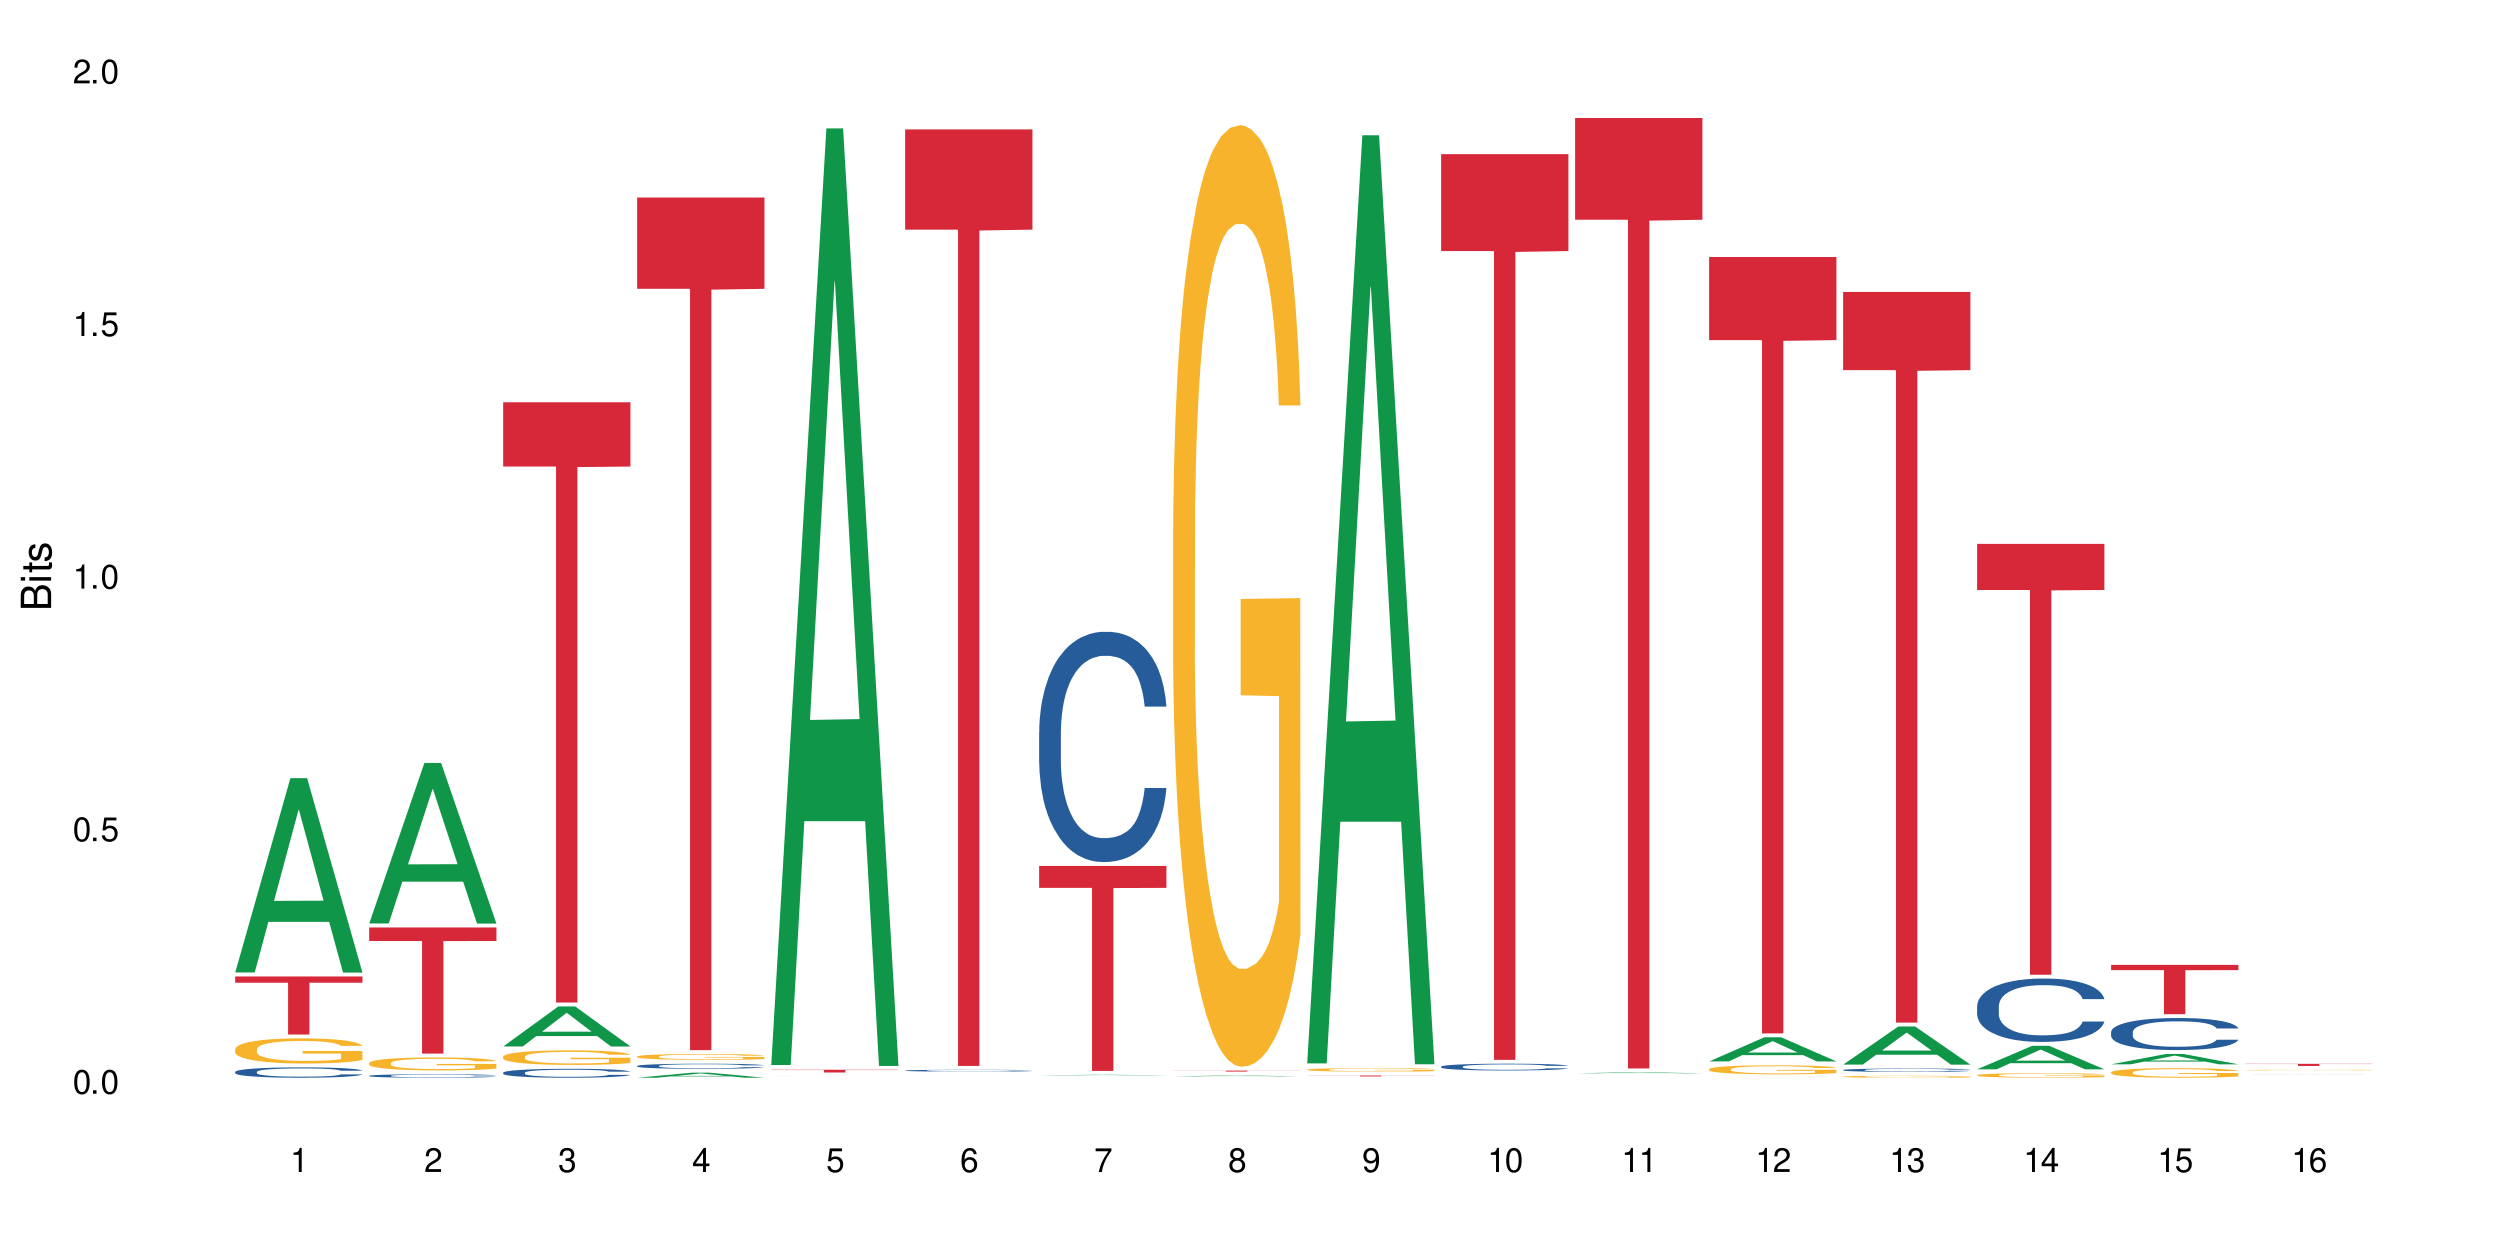 <?xml version="1.0" encoding="UTF-8"?>
<svg xmlns="http://www.w3.org/2000/svg" xmlns:xlink="http://www.w3.org/1999/xlink" width="720" height="360" viewBox="0 0 720 360">
<defs>
<g>
<g id="glyph-0-0">
</g>
<g id="glyph-0-1">
<path d="M 2.641 -6.938 C 2 -6.938 1.422 -6.656 1.078 -6.172 C 0.641 -5.562 0.406 -4.641 0.406 -3.359 C 0.406 -1.016 1.188 0.219 2.641 0.219 C 4.078 0.219 4.859 -1.016 4.859 -3.297 C 4.859 -4.641 4.656 -5.547 4.203 -6.172 C 3.844 -6.656 3.281 -6.938 2.641 -6.938 Z M 2.641 -6.188 C 3.547 -6.188 4 -5.25 4 -3.375 C 4 -1.406 3.562 -0.484 2.625 -0.484 C 1.734 -0.484 1.281 -1.438 1.281 -3.344 C 1.281 -5.25 1.734 -6.188 2.641 -6.188 Z M 2.641 -6.188 "/>
</g>
<g id="glyph-0-2">
<path d="M 1.828 -1 L 0.828 -1 L 0.828 0 L 1.828 0 Z M 1.828 -1 "/>
</g>
<g id="glyph-0-3">
<path d="M 4.562 -6.797 L 1.062 -6.797 L 0.547 -3.094 L 1.328 -3.094 C 1.719 -3.562 2.047 -3.734 2.578 -3.734 C 3.484 -3.734 4.062 -3.109 4.062 -2.094 C 4.062 -1.125 3.484 -0.531 2.578 -0.531 C 1.828 -0.531 1.375 -0.906 1.188 -1.672 L 0.328 -1.672 C 0.453 -1.109 0.547 -0.844 0.75 -0.594 C 1.125 -0.078 1.828 0.219 2.594 0.219 C 3.969 0.219 4.922 -0.781 4.922 -2.219 C 4.922 -3.562 4.031 -4.484 2.719 -4.484 C 2.25 -4.484 1.859 -4.359 1.469 -4.062 L 1.734 -5.969 L 4.562 -5.969 Z M 4.562 -6.797 "/>
</g>
<g id="glyph-0-4">
<path d="M 2.484 -4.938 L 2.484 0 L 3.328 0 L 3.328 -6.938 L 2.766 -6.938 C 2.469 -5.875 2.281 -5.734 0.984 -5.562 L 0.984 -4.938 Z M 2.484 -4.938 "/>
</g>
<g id="glyph-0-5">
<path d="M 4.859 -0.828 L 1.281 -0.828 C 1.359 -1.406 1.672 -1.781 2.5 -2.281 L 3.469 -2.828 C 4.406 -3.344 4.906 -4.062 4.906 -4.906 C 4.906 -5.484 4.672 -6.031 4.266 -6.406 C 3.859 -6.766 3.375 -6.938 2.719 -6.938 C 1.859 -6.938 1.219 -6.625 0.844 -6.031 C 0.609 -5.672 0.5 -5.234 0.484 -4.531 L 1.328 -4.531 C 1.359 -5.016 1.406 -5.281 1.531 -5.516 C 1.75 -5.938 2.188 -6.203 2.703 -6.203 C 3.469 -6.203 4.031 -5.641 4.031 -4.891 C 4.031 -4.344 3.719 -3.859 3.125 -3.516 L 2.234 -3 C 0.812 -2.172 0.406 -1.531 0.328 -0.016 L 4.859 -0.016 Z M 4.859 -0.828 "/>
</g>
<g id="glyph-0-6">
<path d="M 2.125 -3.188 L 2.578 -3.188 C 3.5 -3.188 3.984 -2.766 3.984 -1.922 C 3.984 -1.062 3.469 -0.531 2.594 -0.531 C 1.656 -0.531 1.203 -1 1.156 -2.016 L 0.312 -2.016 C 0.344 -1.453 0.438 -1.094 0.609 -0.781 C 0.953 -0.109 1.625 0.219 2.547 0.219 C 3.953 0.219 4.859 -0.625 4.859 -1.938 C 4.859 -2.828 4.516 -3.297 3.703 -3.594 C 4.344 -3.844 4.656 -4.328 4.656 -5.031 C 4.656 -6.219 3.875 -6.938 2.578 -6.938 C 1.203 -6.938 0.484 -6.172 0.453 -4.703 L 1.297 -4.703 C 1.312 -5.125 1.344 -5.359 1.453 -5.578 C 1.641 -5.969 2.062 -6.203 2.594 -6.203 C 3.344 -6.203 3.797 -5.75 3.797 -5 C 3.797 -4.516 3.609 -4.219 3.25 -4.047 C 3.016 -3.953 2.703 -3.922 2.125 -3.906 Z M 2.125 -3.188 "/>
</g>
<g id="glyph-0-7">
<path d="M 3.141 -1.672 L 3.141 0 L 3.984 0 L 3.984 -1.672 L 4.984 -1.672 L 4.984 -2.438 L 3.984 -2.438 L 3.984 -6.938 L 3.359 -6.938 L 0.266 -2.578 L 0.266 -1.672 Z M 3.141 -2.438 L 1 -2.438 L 3.141 -5.5 Z M 3.141 -2.438 "/>
</g>
<g id="glyph-0-8">
<path d="M 4.781 -5.125 C 4.609 -6.266 3.891 -6.938 2.844 -6.938 C 2.094 -6.938 1.422 -6.578 1.031 -5.953 C 0.594 -5.266 0.406 -4.422 0.406 -3.172 C 0.406 -2 0.578 -1.25 0.984 -0.641 C 1.359 -0.078 1.953 0.219 2.703 0.219 C 3.984 0.219 4.922 -0.75 4.922 -2.094 C 4.922 -3.375 4.062 -4.281 2.844 -4.281 C 2.172 -4.281 1.641 -4.031 1.281 -3.516 C 1.281 -5.234 1.828 -6.188 2.797 -6.188 C 3.391 -6.188 3.797 -5.797 3.938 -5.125 Z M 2.734 -3.531 C 3.547 -3.531 4.062 -2.953 4.062 -2.031 C 4.062 -1.156 3.484 -0.531 2.703 -0.531 C 1.922 -0.531 1.328 -1.188 1.328 -2.078 C 1.328 -2.938 1.906 -3.531 2.734 -3.531 Z M 2.734 -3.531 "/>
</g>
<g id="glyph-0-9">
<path d="M 4.984 -6.797 L 0.438 -6.797 L 0.438 -5.969 L 4.109 -5.969 C 2.5 -3.656 1.828 -2.234 1.328 0 L 2.219 0 C 2.594 -2.172 3.453 -4.047 4.984 -6.094 Z M 4.984 -6.797 "/>
</g>
<g id="glyph-0-10">
<path d="M 3.75 -3.656 C 4.469 -4.094 4.688 -4.438 4.688 -5.078 C 4.688 -6.172 3.844 -6.938 2.641 -6.938 C 1.438 -6.938 0.594 -6.172 0.594 -5.094 C 0.594 -4.438 0.812 -4.094 1.516 -3.656 C 0.734 -3.266 0.359 -2.703 0.359 -1.922 C 0.359 -0.656 1.281 0.219 2.641 0.219 C 3.984 0.219 4.922 -0.656 4.922 -1.922 C 4.922 -2.703 4.531 -3.266 3.75 -3.656 Z M 2.641 -6.188 C 3.359 -6.188 3.812 -5.75 3.812 -5.062 C 3.812 -4.406 3.344 -3.984 2.641 -3.984 C 1.922 -3.984 1.453 -4.406 1.453 -5.078 C 1.453 -5.75 1.922 -6.188 2.641 -6.188 Z M 2.641 -3.266 C 3.484 -3.266 4.062 -2.719 4.062 -1.906 C 4.062 -1.078 3.484 -0.531 2.625 -0.531 C 1.797 -0.531 1.219 -1.094 1.219 -1.906 C 1.219 -2.719 1.781 -3.266 2.641 -3.266 Z M 2.641 -3.266 "/>
</g>
<g id="glyph-0-11">
<path d="M 0.516 -1.578 C 0.672 -0.453 1.406 0.219 2.438 0.219 C 3.188 0.219 3.859 -0.141 4.266 -0.766 C 4.688 -1.453 4.891 -2.297 4.891 -3.547 C 4.891 -4.719 4.703 -5.453 4.312 -6.078 C 3.938 -6.641 3.344 -6.938 2.594 -6.938 C 1.297 -6.938 0.359 -5.969 0.359 -4.625 C 0.359 -3.344 1.234 -2.453 2.453 -2.453 C 3.094 -2.453 3.578 -2.672 4.016 -3.203 C 4 -1.484 3.469 -0.531 2.5 -0.531 C 1.906 -0.531 1.484 -0.906 1.359 -1.578 Z M 2.578 -6.203 C 3.375 -6.203 3.969 -5.531 3.969 -4.641 C 3.969 -3.797 3.391 -3.188 2.547 -3.188 C 1.734 -3.188 1.234 -3.766 1.234 -4.688 C 1.234 -5.562 1.797 -6.203 2.578 -6.203 Z M 2.578 -6.203 "/>
</g>
<g id="glyph-1-0">
</g>
<g id="glyph-1-1">
<path d="M 0 -0.953 L 0 -4.891 C 0 -5.719 -0.234 -6.344 -0.734 -6.797 C -1.188 -7.234 -1.812 -7.469 -2.5 -7.469 C -3.547 -7.469 -4.188 -7 -4.625 -5.875 C -4.984 -6.688 -5.625 -7.094 -6.531 -7.094 C -7.172 -7.094 -7.734 -6.859 -8.141 -6.391 C -8.562 -5.922 -8.75 -5.344 -8.75 -4.5 L -8.75 -0.953 Z M -4.984 -2.062 L -7.766 -2.062 L -7.766 -4.219 C -7.766 -4.844 -7.688 -5.203 -7.453 -5.5 C -7.219 -5.812 -6.859 -5.969 -6.375 -5.969 C -5.891 -5.969 -5.531 -5.812 -5.297 -5.5 C -5.062 -5.203 -4.984 -4.844 -4.984 -4.219 Z M -0.984 -2.062 L -4 -2.062 L -4 -4.781 C -4 -5.766 -3.438 -6.359 -2.484 -6.359 C -1.547 -6.359 -0.984 -5.766 -0.984 -4.781 Z M -0.984 -2.062 "/>
</g>
<g id="glyph-1-2">
<path d="M -6.281 -1.797 L -6.281 -0.797 L 0 -0.797 L 0 -1.797 Z M -8.75 -1.797 L -8.75 -0.797 L -7.484 -0.797 L -7.484 -1.797 Z M -8.75 -1.797 "/>
</g>
<g id="glyph-1-3">
<path d="M -6.281 -3.047 L -6.281 -2.016 L -8.016 -2.016 L -8.016 -1.016 L -6.281 -1.016 L -6.281 -0.172 L -5.469 -0.172 L -5.469 -1.016 L -0.719 -1.016 C -0.078 -1.016 0.281 -1.453 0.281 -2.234 C 0.281 -2.5 0.25 -2.719 0.188 -3.047 L -0.641 -3.047 C -0.609 -2.906 -0.594 -2.766 -0.594 -2.562 C -0.594 -2.141 -0.719 -2.016 -1.156 -2.016 L -5.469 -2.016 L -5.469 -3.047 Z M -6.281 -3.047 "/>
</g>
<g id="glyph-1-4">
<path d="M -4.531 -5.25 C -5.766 -5.25 -6.469 -4.422 -6.469 -2.969 C -6.469 -1.516 -5.719 -0.562 -4.547 -0.562 C -3.562 -0.562 -3.094 -1.062 -2.734 -2.562 L -2.516 -3.484 C -2.344 -4.188 -2.094 -4.469 -1.641 -4.469 C -1.047 -4.469 -0.641 -3.875 -0.641 -3 C -0.641 -2.453 -0.797 -2 -1.062 -1.75 C -1.25 -1.594 -1.422 -1.531 -1.875 -1.469 L -1.875 -0.406 C -0.422 -0.453 0.281 -1.266 0.281 -2.922 C 0.281 -4.5 -0.5 -5.516 -1.719 -5.516 C -2.656 -5.516 -3.172 -4.984 -3.469 -3.734 L -3.703 -2.766 C -3.891 -1.953 -4.156 -1.609 -4.594 -1.609 C -5.188 -1.609 -5.547 -2.125 -5.547 -2.938 C -5.547 -3.75 -5.203 -4.172 -4.531 -4.203 Z M -4.531 -5.25 "/>
</g>
</g>
</defs>
<rect x="-72" y="-36" width="864" height="432" fill="rgb(100%, 100%, 100%)" fill-opacity="1"/>
<path fill-rule="nonzero" fill="rgb(6.275%, 58.824%, 28.235%)" fill-opacity="1" d="M 67.73 280.066 L 67.77 280.016 L 83.633 224.105 L 88.449 224.105 L 104.391 280.117 L 98.789 280.117 L 94.797 265.496 L 77.289 265.496 L 73.371 280.066 L 67.73 280.066 L 78.973 259.449 L 93.191 259.398 L 86.102 233.258 L 86.023 233.207 L 85.945 233.363 L 78.934 259.398 L 78.973 259.449 Z M 67.73 280.066 "/>
<path fill-rule="nonzero" fill="rgb(14.51%, 36.078%, 60%)" fill-opacity="1" d="M 67.73 308.699 L 67.777 308.699 L 67.777 308.633 L 67.91 308.527 L 68.223 308.398 L 68.535 308.309 L 69.34 308.148 L 70.457 307.992 L 71.621 307.871 L 72.469 307.801 L 73.23 307.746 L 74.973 307.645 L 76.09 307.594 L 77.297 307.547 L 78.773 307.5 L 79.848 307.473 L 82.262 307.43 L 84.051 307.41 L 85.434 307.402 L 88.43 307.402 L 90.219 307.414 L 91.516 307.426 L 92.945 307.449 L 94.152 307.473 L 96.254 307.531 L 98.133 307.609 L 98.98 307.652 L 100.324 307.738 L 101.352 307.82 L 102.066 307.891 L 102.871 307.992 L 103.586 308.113 L 104.125 308.254 L 104.391 308.371 L 98.133 308.371 L 97.82 308.262 L 97.461 308.176 L 96.793 308.066 L 96.121 307.984 L 95.184 307.906 L 94.332 307.855 L 93.172 307.805 L 92.141 307.77 L 91.07 307.746 L 90.039 307.73 L 88.074 307.711 L 85.793 307.711 L 84.945 307.719 L 83.199 307.738 L 82.262 307.758 L 80.918 307.797 L 79.98 307.832 L 78.863 307.887 L 78.102 307.934 L 77.164 308.004 L 76.492 308.066 L 75.734 308.156 L 75.285 308.227 L 74.883 308.301 L 74.527 308.391 L 74.258 308.488 L 74.078 308.59 L 73.988 308.688 L 73.988 309.109 L 74.078 309.207 L 74.305 309.324 L 74.883 309.488 L 75.734 309.633 L 76.719 309.746 L 77.656 309.828 L 78.191 309.867 L 78.906 309.91 L 80.027 309.965 L 81.637 310.02 L 82.574 310.043 L 84.004 310.062 L 85.48 310.074 L 87.449 310.074 L 89.191 310.062 L 90.352 310.051 L 91.559 310.027 L 93.215 309.984 L 94.242 309.938 L 95.137 309.887 L 95.809 309.836 L 96.254 309.793 L 96.926 309.707 L 97.461 309.613 L 97.863 309.52 L 98.133 309.426 L 104.391 309.426 L 104.125 309.535 L 103.723 309.641 L 103.32 309.719 L 102.691 309.816 L 101.977 309.902 L 100.949 309.996 L 100.102 310.059 L 98.98 310.129 L 97.953 310.18 L 96.836 310.227 L 95.184 310.281 L 94.109 310.309 L 92.945 310.332 L 91.559 310.355 L 89.816 310.371 L 87.938 310.383 L 86.195 310.387 L 84.316 310.379 L 82.934 310.371 L 81.098 310.344 L 78.82 310.297 L 77.164 310.246 L 75.867 310.191 L 74.75 310.137 L 73.5 310.062 L 71.891 309.945 L 70.906 309.852 L 70.234 309.773 L 69.473 309.668 L 68.938 309.574 L 68.312 309.422 L 67.863 309.227 L 67.73 309.078 Z M 67.73 308.699 "/>
<path fill-rule="nonzero" fill="rgb(96.863%, 70.196%, 16.863%)" fill-opacity="1" d="M 67.73 302.152 L 67.777 302.145 L 67.777 302.016 L 67.953 301.715 L 68.402 301.309 L 68.984 300.969 L 69.609 300.707 L 70.012 300.566 L 70.684 300.367 L 71.262 300.223 L 72.738 299.926 L 74.617 299.648 L 75.645 299.527 L 76.809 299.414 L 78.461 299.289 L 79.223 299.242 L 81.547 299.137 L 84.184 299.07 L 87.09 299.051 L 88.43 299.059 L 90.266 299.086 L 92.77 299.156 L 94.199 299.223 L 95.316 299.289 L 96.477 299.375 L 97.91 299.508 L 99.25 299.668 L 100.324 299.824 L 101.395 300.023 L 102.289 300.234 L 103.051 300.469 L 103.723 300.746 L 104.125 300.977 L 104.391 301.207 L 98.176 301.207 L 97.82 300.977 L 97.418 300.797 L 96.746 300.578 L 96.074 300.422 L 95.406 300.297 L 94.152 300.125 L 93.082 300.016 L 91.738 299.926 L 90.441 299.867 L 88.969 299.824 L 88.074 299.812 L 85.703 299.812 L 83.559 299.859 L 82.305 299.91 L 81.41 299.965 L 80.16 300.062 L 79.398 300.145 L 78.953 300.195 L 77.613 300.402 L 76.719 300.586 L 76.227 300.711 L 75.602 300.91 L 75.152 301.09 L 74.66 301.352 L 74.391 301.551 L 74.035 302 L 73.988 303.191 L 74.125 303.441 L 74.391 303.715 L 74.75 303.953 L 75.285 304.203 L 75.824 304.395 L 76.762 304.652 L 77.566 304.824 L 78.191 304.938 L 79.398 305.113 L 79.891 305.176 L 81.055 305.293 L 82.262 305.387 L 83.738 305.465 L 84.855 305.504 L 86.641 305.539 L 88.922 305.539 L 91.605 305.5 L 93.305 305.445 L 94.465 305.395 L 95.227 305.348 L 96.164 305.273 L 96.836 305.207 L 97.461 305.137 L 98.223 305.023 L 98.223 303.441 L 87.18 303.438 L 87.18 302.695 L 104.348 302.688 L 104.391 305.273 L 103.453 305.453 L 102.289 305.625 L 101.172 305.758 L 100.012 305.867 L 98.355 305.996 L 97.016 306.074 L 94.957 306.168 L 93.082 306.227 L 91.113 306.266 L 89.371 306.285 L 87.312 306.293 L 85.48 306.277 L 83.512 306.238 L 81.949 306.188 L 80.516 306.121 L 79.086 306.035 L 77.297 305.895 L 76.137 305.781 L 74.93 305.645 L 73.723 305.48 L 72.648 305.301 L 71.934 305.16 L 71.219 305.004 L 70.457 304.805 L 69.742 304.578 L 69.207 304.375 L 68.715 304.145 L 68.355 303.926 L 68 303.629 L 67.82 303.391 L 67.73 303.184 Z M 67.73 302.152 "/>
<path fill-rule="nonzero" fill="rgb(83.922%, 15.686%, 22.353%)" fill-opacity="1" d="M 67.73 281.23 L 104.391 281.23 L 104.391 283.02 L 89.113 283.035 L 89.113 297.941 L 82.965 297.941 L 82.965 283.051 L 82.875 283.02 L 67.73 283.02 Z M 67.73 281.23 "/>
<path fill-rule="nonzero" fill="rgb(6.275%, 58.824%, 28.235%)" fill-opacity="1" d="M 106.32 265.957 L 106.359 265.914 L 122.223 219.734 L 127.039 219.734 L 142.98 266 L 137.383 266 L 133.387 253.926 L 115.879 253.926 L 111.961 265.957 L 106.32 265.957 L 117.562 248.93 L 131.781 248.883 L 124.691 227.293 L 124.613 227.25 L 124.535 227.379 L 117.523 248.883 L 117.562 248.93 Z M 106.32 265.957 "/>
<path fill-rule="nonzero" fill="rgb(14.51%, 36.078%, 60%)" fill-opacity="1" d="M 106.32 309.824 L 106.367 309.82 L 106.367 309.801 L 106.5 309.766 L 106.812 309.723 L 107.125 309.691 L 107.93 309.637 L 109.047 309.586 L 110.211 309.547 L 111.059 309.523 L 111.82 309.504 L 113.562 309.469 L 114.684 309.453 L 115.891 309.438 L 117.363 309.422 L 118.438 309.414 L 120.852 309.398 L 122.641 309.391 L 128.809 309.391 L 130.105 309.398 L 131.535 309.402 L 132.742 309.414 L 134.844 309.434 L 136.723 309.457 L 137.574 309.473 L 138.914 309.5 L 139.941 309.527 L 140.656 309.551 L 141.461 309.586 L 142.176 309.625 L 142.715 309.672 L 142.98 309.711 L 136.723 309.711 L 136.41 309.676 L 136.051 309.648 L 135.383 309.609 L 134.711 309.582 L 133.773 309.559 L 132.922 309.539 L 131.762 309.523 L 130.73 309.512 L 129.66 309.504 L 128.629 309.5 L 126.664 309.492 L 124.383 309.492 L 123.535 309.496 L 121.789 309.5 L 120.852 309.508 L 119.512 309.52 L 118.57 309.531 L 117.453 309.551 L 116.695 309.566 L 115.754 309.59 L 115.086 309.609 L 114.324 309.641 L 113.879 309.664 L 113.473 309.691 L 113.117 309.719 L 112.848 309.75 L 112.668 309.785 L 112.582 309.816 L 112.582 309.961 L 112.668 309.992 L 112.895 310.031 L 113.473 310.086 L 114.324 310.133 L 115.309 310.172 L 116.246 310.199 L 116.781 310.215 L 117.5 310.227 L 118.617 310.246 L 120.227 310.266 L 121.164 310.27 L 122.594 310.277 L 124.07 310.281 L 126.039 310.281 L 127.781 310.277 L 128.945 310.273 L 130.152 310.266 L 131.805 310.25 L 132.832 310.238 L 133.727 310.219 L 134.398 310.203 L 134.844 310.188 L 135.516 310.16 L 136.051 310.129 L 136.453 310.098 L 136.723 310.066 L 142.98 310.066 L 142.715 310.102 L 142.312 310.137 L 141.91 310.164 L 141.281 310.195 L 140.566 310.223 L 139.539 310.258 L 138.691 310.277 L 137.574 310.301 L 136.543 310.316 L 135.426 310.332 L 133.773 310.352 L 132.699 310.359 L 131.535 310.367 L 130.152 310.375 L 128.406 310.383 L 126.531 310.387 L 124.785 310.387 L 122.906 310.383 L 121.523 310.379 L 119.688 310.371 L 117.41 310.355 L 115.754 310.34 L 114.457 310.32 L 113.34 310.305 L 112.09 310.277 L 110.48 310.238 L 109.496 310.207 L 108.824 310.184 L 108.066 310.145 L 107.527 310.113 L 106.902 310.062 L 106.457 310 L 106.32 309.949 Z M 106.32 309.824 "/>
<path fill-rule="nonzero" fill="rgb(96.863%, 70.196%, 16.863%)" fill-opacity="1" d="M 106.32 306.141 L 106.367 306.141 L 106.367 306.07 L 106.543 305.918 L 106.992 305.707 L 107.574 305.531 L 108.199 305.395 L 108.602 305.324 L 109.273 305.219 L 109.852 305.145 L 111.328 304.992 L 113.207 304.848 L 114.234 304.789 L 115.398 304.73 L 117.051 304.664 L 117.812 304.641 L 120.137 304.586 L 122.773 304.551 L 125.68 304.543 L 127.02 304.543 L 128.855 304.559 L 131.359 304.598 L 132.789 304.629 L 133.906 304.664 L 135.07 304.707 L 136.5 304.777 L 137.84 304.859 L 138.914 304.941 L 139.988 305.043 L 140.879 305.152 L 141.641 305.273 L 142.312 305.414 L 142.715 305.535 L 142.98 305.652 L 136.77 305.652 L 136.41 305.535 L 136.008 305.441 L 135.336 305.328 L 134.668 305.246 L 133.996 305.184 L 132.742 305.094 L 131.672 305.039 L 130.328 304.992 L 129.031 304.961 L 127.559 304.941 L 126.664 304.934 L 124.293 304.934 L 122.148 304.957 L 120.895 304.984 L 120.004 305.012 L 118.75 305.062 L 117.988 305.105 L 117.543 305.133 L 116.203 305.238 L 115.309 305.332 L 114.816 305.398 L 114.191 305.5 L 113.742 305.594 L 113.25 305.73 L 112.984 305.832 L 112.625 306.062 L 112.582 306.68 L 112.715 306.809 L 112.984 306.949 L 113.34 307.07 L 113.879 307.199 L 114.414 307.301 L 115.352 307.434 L 116.156 307.52 L 116.781 307.578 L 117.988 307.672 L 118.48 307.703 L 119.645 307.762 L 120.852 307.812 L 122.328 307.852 L 123.445 307.871 L 125.234 307.891 L 127.512 307.891 L 130.195 307.871 L 131.895 307.844 L 133.059 307.816 L 133.816 307.789 L 134.754 307.754 L 135.426 307.719 L 136.051 307.68 L 136.812 307.625 L 136.812 306.809 L 125.77 306.805 L 125.77 306.422 L 142.938 306.418 L 142.98 307.754 L 142.043 307.844 L 140.879 307.934 L 139.762 308.004 L 138.602 308.059 L 136.945 308.125 L 135.605 308.168 L 133.547 308.215 L 131.672 308.246 L 129.703 308.266 L 127.961 308.273 L 125.902 308.277 L 124.07 308.273 L 122.102 308.25 L 120.539 308.223 L 119.109 308.191 L 117.676 308.145 L 115.891 308.074 L 114.727 308.016 L 113.52 307.945 L 112.312 307.859 L 111.238 307.766 L 110.523 307.695 L 109.809 307.613 L 109.047 307.512 L 108.332 307.395 L 107.797 307.289 L 107.305 307.168 L 106.945 307.059 L 106.59 306.902 L 106.41 306.781 L 106.32 306.676 Z M 106.32 306.141 "/>
<path fill-rule="nonzero" fill="rgb(83.922%, 15.686%, 22.353%)" fill-opacity="1" d="M 106.32 267.113 L 142.98 267.113 L 142.98 271 L 127.703 271.035 L 127.703 303.43 L 121.555 303.43 L 121.555 271.066 L 121.465 271 L 106.32 271 Z M 106.32 267.113 "/>
<path fill-rule="nonzero" fill="rgb(6.275%, 58.824%, 28.235%)" fill-opacity="1" d="M 144.91 301.391 L 144.949 301.379 L 160.812 289.84 L 165.633 289.84 L 181.574 301.398 L 175.973 301.398 L 171.977 298.383 L 154.469 298.383 L 150.551 301.391 L 144.91 301.391 L 156.152 297.133 L 170.371 297.121 L 163.281 291.727 L 163.203 291.715 L 163.125 291.75 L 156.113 297.121 L 156.152 297.133 Z M 144.91 301.391 "/>
<path fill-rule="nonzero" fill="rgb(14.51%, 36.078%, 60%)" fill-opacity="1" d="M 144.91 308.934 L 144.957 308.93 L 144.957 308.875 L 145.09 308.785 L 145.402 308.672 L 145.715 308.594 L 146.52 308.453 L 147.641 308.32 L 148.801 308.215 L 149.652 308.156 L 150.41 308.109 L 152.156 308.02 L 153.273 307.977 L 154.48 307.938 L 155.953 307.898 L 157.027 307.871 L 159.441 307.836 L 161.23 307.82 L 162.617 307.812 L 165.613 307.812 L 167.398 307.82 L 168.695 307.832 L 170.129 307.852 L 171.336 307.871 L 173.434 307.926 L 175.312 307.992 L 176.164 308.027 L 177.504 308.102 L 178.531 308.172 L 179.246 308.234 L 180.051 308.32 L 180.77 308.426 L 181.305 308.547 L 181.574 308.648 L 175.312 308.648 L 175 308.555 L 174.645 308.48 L 173.973 308.383 L 173.301 308.316 L 172.363 308.246 L 171.512 308.203 L 170.352 308.156 L 169.324 308.129 L 168.25 308.109 L 167.223 308.094 L 165.254 308.082 L 162.973 308.082 L 162.125 308.086 L 160.379 308.105 L 159.441 308.121 L 158.102 308.152 L 157.16 308.184 L 156.043 308.23 L 155.285 308.27 L 154.344 308.332 L 153.676 308.387 L 152.914 308.465 L 152.469 308.523 L 152.066 308.59 L 151.707 308.668 L 151.438 308.75 L 151.262 308.836 L 151.172 308.922 L 151.172 309.285 L 151.262 309.371 L 151.484 309.469 L 152.066 309.613 L 152.914 309.738 L 153.898 309.836 L 154.836 309.906 L 155.375 309.938 L 156.09 309.977 L 157.207 310.023 L 158.816 310.07 L 159.754 310.09 L 161.184 310.109 L 162.66 310.117 L 164.629 310.117 L 166.371 310.109 L 167.535 310.098 L 168.742 310.078 L 170.395 310.039 L 171.422 310 L 172.316 309.957 L 172.988 309.91 L 173.434 309.875 L 174.105 309.801 L 174.645 309.719 L 175.047 309.637 L 175.312 309.559 L 181.574 309.559 L 181.305 309.652 L 180.902 309.742 L 180.5 309.812 L 179.875 309.895 L 179.156 309.969 L 178.129 310.051 L 177.281 310.105 L 176.164 310.164 L 175.133 310.207 L 174.016 310.246 L 172.363 310.293 L 171.289 310.316 L 170.129 310.34 L 168.742 310.359 L 166.996 310.375 L 165.121 310.383 L 163.375 310.387 L 161.5 310.383 L 160.113 310.371 L 158.281 310.352 L 156 310.309 L 154.344 310.266 L 153.047 310.219 L 151.93 310.172 L 150.68 310.109 L 149.07 310.004 L 148.086 309.926 L 147.414 309.859 L 146.656 309.766 L 146.117 309.684 L 145.492 309.555 L 145.047 309.387 L 144.91 309.258 Z M 144.91 308.934 "/>
<path fill-rule="nonzero" fill="rgb(96.863%, 70.196%, 16.863%)" fill-opacity="1" d="M 144.91 304.305 L 144.957 304.301 L 144.957 304.227 L 145.137 304.051 L 145.582 303.816 L 146.164 303.621 L 146.789 303.469 L 147.191 303.387 L 147.863 303.273 L 148.445 303.188 L 149.918 303.016 L 151.797 302.855 L 152.824 302.785 L 153.988 302.719 L 155.641 302.648 L 156.402 302.621 L 158.727 302.559 L 161.363 302.52 L 164.27 302.508 L 165.613 302.512 L 167.445 302.527 L 169.949 302.57 L 171.379 302.609 L 172.496 302.648 L 173.66 302.699 L 175.09 302.773 L 176.43 302.867 L 177.504 302.957 L 178.578 303.074 L 179.473 303.195 L 180.23 303.328 L 180.902 303.488 L 181.305 303.625 L 181.574 303.758 L 175.359 303.758 L 175 303.625 L 174.598 303.52 L 173.926 303.395 L 173.258 303.301 L 172.586 303.23 L 171.336 303.129 L 170.262 303.07 L 168.922 303.016 L 167.625 302.98 L 166.148 302.957 L 165.254 302.949 L 162.883 302.949 L 160.738 302.977 L 159.488 303.008 L 158.594 303.039 L 157.34 303.094 L 156.582 303.141 L 156.133 303.172 L 154.793 303.289 L 153.898 303.398 L 153.406 303.469 L 152.781 303.586 L 152.332 303.688 L 151.84 303.844 L 151.574 303.957 L 151.215 304.219 L 151.172 304.906 L 151.305 305.051 L 151.574 305.207 L 151.93 305.348 L 152.469 305.492 L 153.004 305.602 L 153.941 305.754 L 154.746 305.852 L 155.375 305.918 L 156.582 306.02 L 157.07 306.055 L 158.234 306.125 L 159.441 306.176 L 160.918 306.223 L 162.035 306.246 L 163.824 306.266 L 166.102 306.266 L 168.785 306.242 L 170.484 306.211 L 171.648 306.18 L 172.406 306.156 L 173.348 306.113 L 174.016 306.074 L 174.645 306.031 L 175.402 305.965 L 175.402 305.051 L 164.359 305.047 L 164.359 304.621 L 181.527 304.617 L 181.574 306.113 L 180.633 306.215 L 179.473 306.316 L 178.352 306.391 L 177.191 306.457 L 175.535 306.531 L 174.195 306.574 L 172.141 306.629 L 170.262 306.664 L 168.293 306.688 L 166.551 306.699 L 164.492 306.703 L 162.66 306.695 L 160.695 306.672 L 159.129 306.641 L 157.699 306.602 L 156.266 306.551 L 154.48 306.473 L 153.316 306.406 L 152.109 306.328 L 150.902 306.23 L 149.828 306.129 L 149.113 306.047 L 148.398 305.957 L 147.641 305.84 L 146.922 305.711 L 146.387 305.59 L 145.895 305.457 L 145.539 305.332 L 145.18 305.16 L 145 305.02 L 144.91 304.902 Z M 144.91 304.305 "/>
<path fill-rule="nonzero" fill="rgb(83.922%, 15.686%, 22.353%)" fill-opacity="1" d="M 144.91 115.859 L 181.574 115.859 L 181.574 134.363 L 166.293 134.523 L 166.293 288.73 L 160.145 288.73 L 160.145 134.688 L 160.059 134.363 L 144.91 134.363 Z M 144.91 115.859 "/>
<path fill-rule="nonzero" fill="rgb(6.275%, 58.824%, 28.235%)" fill-opacity="1" d="M 183.5 310.387 L 183.543 310.383 L 199.402 308.922 L 204.223 308.922 L 220.164 310.387 L 214.562 310.387 L 210.566 310.004 L 193.059 310.004 L 189.141 310.387 L 183.5 310.387 L 194.742 309.848 L 208.961 309.844 L 201.871 309.164 L 201.793 309.16 L 201.715 309.164 L 194.703 309.844 L 194.742 309.848 Z M 183.5 310.387 "/>
<path fill-rule="nonzero" fill="rgb(14.51%, 36.078%, 60%)" fill-opacity="1" d="M 183.5 306.988 L 183.547 306.984 L 183.547 306.953 L 183.68 306.902 L 183.992 306.84 L 184.309 306.793 L 185.113 306.715 L 186.23 306.641 L 187.391 306.582 L 188.242 306.547 L 189 306.52 L 190.746 306.469 L 191.863 306.445 L 193.07 306.422 L 194.543 306.398 L 195.617 306.387 L 198.031 306.363 L 199.82 306.355 L 201.207 306.352 L 204.203 306.352 L 205.988 306.355 L 207.285 306.363 L 208.719 306.375 L 209.926 306.387 L 212.027 306.414 L 213.902 306.453 L 214.754 306.473 L 216.094 306.516 L 217.121 306.555 L 217.84 306.59 L 218.645 306.641 L 219.359 306.699 L 219.895 306.77 L 220.164 306.824 L 213.902 306.824 L 213.59 306.773 L 213.234 306.73 L 212.562 306.676 L 211.891 306.637 L 210.953 306.598 L 210.102 306.574 L 208.941 306.547 L 207.914 306.531 L 206.84 306.52 L 205.812 306.512 L 203.844 306.504 L 200.715 306.504 L 198.973 306.516 L 198.031 306.527 L 196.691 306.543 L 195.754 306.562 L 194.633 306.59 L 193.875 306.613 L 192.934 306.645 L 192.266 306.676 L 191.504 306.723 L 191.059 306.754 L 190.656 306.793 L 190.297 306.836 L 190.031 306.883 L 189.852 306.934 L 189.762 306.98 L 189.762 307.188 L 189.852 307.234 L 190.074 307.293 L 190.656 307.375 L 191.504 307.445 L 192.488 307.5 L 193.426 307.539 L 193.965 307.559 L 194.68 307.582 L 195.797 307.609 L 197.406 307.633 L 198.344 307.645 L 199.777 307.656 L 201.25 307.66 L 203.219 307.66 L 204.961 307.656 L 206.125 307.648 L 207.332 307.637 L 208.984 307.617 L 210.016 307.594 L 210.906 307.57 L 211.578 307.543 L 212.027 307.523 L 212.695 307.48 L 213.234 307.434 L 213.637 307.387 L 213.902 307.344 L 220.164 307.344 L 219.895 307.395 L 219.492 307.449 L 219.09 307.488 L 218.465 307.535 L 217.75 307.574 L 216.719 307.621 L 215.871 307.652 L 214.754 307.688 L 213.727 307.711 L 212.605 307.734 L 210.953 307.762 L 209.879 307.773 L 208.719 307.785 L 207.332 307.797 L 205.586 307.809 L 203.711 307.812 L 200.09 307.812 L 198.703 307.805 L 196.871 307.793 L 194.59 307.77 L 192.934 307.742 L 191.641 307.719 L 190.52 307.691 L 189.27 307.656 L 187.66 307.598 L 186.676 307.551 L 186.004 307.516 L 185.246 307.461 L 184.711 307.414 L 184.082 307.34 L 183.637 307.246 L 183.5 307.172 Z M 183.5 306.988 "/>
<path fill-rule="nonzero" fill="rgb(96.863%, 70.196%, 16.863%)" fill-opacity="1" d="M 183.5 304.27 L 183.547 304.27 L 183.547 304.238 L 183.727 304.168 L 184.172 304.07 L 184.754 303.992 L 185.379 303.93 L 185.781 303.898 L 186.453 303.852 L 187.035 303.816 L 188.508 303.75 L 190.387 303.684 L 191.414 303.656 L 192.578 303.629 L 194.23 303.602 L 194.992 303.59 L 197.316 303.562 L 199.953 303.547 L 202.859 303.543 L 204.203 303.547 L 206.035 303.551 L 208.539 303.57 L 209.969 303.586 L 211.086 303.602 L 212.25 303.621 L 213.68 303.652 L 215.02 303.688 L 216.094 303.727 L 217.168 303.773 L 218.062 303.82 L 218.82 303.875 L 219.492 303.941 L 219.895 303.996 L 220.164 304.051 L 213.949 304.051 L 213.59 303.996 L 213.188 303.953 L 212.52 303.902 L 211.848 303.863 L 211.176 303.836 L 209.926 303.793 L 208.852 303.77 L 207.512 303.75 L 206.215 303.734 L 204.738 303.727 L 203.844 303.723 L 201.477 303.723 L 199.328 303.734 L 198.078 303.746 L 197.184 303.758 L 195.93 303.781 L 195.172 303.801 L 194.723 303.812 L 193.383 303.859 L 192.488 303.902 L 191.996 303.934 L 191.371 303.98 L 190.922 304.02 L 190.434 304.082 L 190.164 304.129 L 189.805 304.234 L 189.762 304.516 L 189.895 304.574 L 190.164 304.637 L 190.52 304.691 L 191.059 304.75 L 191.594 304.797 L 192.531 304.855 L 193.336 304.898 L 193.965 304.922 L 195.172 304.965 L 195.664 304.98 L 196.824 305.008 L 198.031 305.027 L 199.508 305.047 L 200.625 305.055 L 202.414 305.062 L 204.695 305.062 L 207.375 305.055 L 209.074 305.043 L 210.238 305.031 L 210.996 305.02 L 211.938 305 L 212.605 304.988 L 213.234 304.969 L 213.992 304.941 L 213.992 304.574 L 202.949 304.57 L 202.949 304.398 L 220.117 304.395 L 220.164 305 L 219.223 305.043 L 218.062 305.086 L 216.945 305.113 L 215.781 305.141 L 214.129 305.172 L 212.785 305.188 L 210.73 305.211 L 208.852 305.227 L 206.883 305.234 L 205.141 305.238 L 203.086 305.242 L 201.25 305.238 L 199.285 305.227 L 197.719 305.215 L 196.289 305.199 L 194.859 305.18 L 193.07 305.148 L 191.906 305.121 L 190.699 305.09 L 189.492 305.051 L 188.418 305.008 L 187.703 304.977 L 186.988 304.938 L 186.23 304.891 L 185.516 304.84 L 184.977 304.793 L 184.484 304.738 L 184.129 304.688 L 183.77 304.617 L 183.59 304.559 L 183.5 304.512 Z M 183.5 304.27 "/>
<path fill-rule="nonzero" fill="rgb(83.922%, 15.686%, 22.353%)" fill-opacity="1" d="M 183.5 56.898 L 220.164 56.898 L 220.164 83.184 L 204.883 83.414 L 204.883 302.434 L 198.738 302.434 L 198.738 83.645 L 198.648 83.184 L 183.5 83.184 Z M 183.5 56.898 "/>
<path fill-rule="nonzero" fill="rgb(6.275%, 58.824%, 28.235%)" fill-opacity="1" d="M 222.094 306.727 L 222.133 306.473 L 237.996 36.98 L 242.812 36.98 L 258.754 306.98 L 253.152 306.98 L 249.156 236.504 L 231.648 236.504 L 227.73 306.727 L 222.094 306.727 L 233.332 207.348 L 247.551 207.094 L 240.461 81.094 L 240.383 80.84 L 240.305 81.598 L 233.293 207.094 L 233.332 207.348 Z M 222.094 306.727 "/>
<path fill-rule="nonzero" fill="rgb(96.863%, 70.196%, 16.863%)" fill-opacity="1" d="M 222.094 309.992 L 222.762 309.992 L 223.344 309.988 L 225.625 309.988 L 227.098 309.984 L 254.684 309.984 L 255.758 309.988 L 258.484 309.988 L 258.754 309.992 L 252.539 309.992 L 252.18 309.988 L 247.441 309.988 L 246.102 309.984 L 235.773 309.984 L 234.52 309.988 L 229.516 309.988 L 229.023 309.992 L 228.395 309.992 L 228.352 309.996 L 228.484 310 L 230.184 310 L 231.125 310.004 L 252.582 310.004 L 252.582 310 L 241.539 310 L 241.539 309.996 L 258.707 309.996 L 258.754 310.004 L 256.652 310.004 L 255.535 310.008 L 230.496 310.008 L 229.289 310.004 L 224.105 310.004 L 223.566 310 L 222.359 310 L 222.184 309.996 L 222.094 309.996 Z M 222.094 309.992 "/>
<path fill-rule="nonzero" fill="rgb(83.922%, 15.686%, 22.353%)" fill-opacity="1" d="M 222.094 308.09 L 258.754 308.09 L 258.754 308.176 L 243.473 308.176 L 243.473 308.875 L 237.328 308.875 L 237.328 308.176 L 222.094 308.176 Z M 222.094 308.09 "/>
<path fill-rule="nonzero" fill="rgb(14.51%, 36.078%, 60%)" fill-opacity="1" d="M 260.684 308.324 L 260.727 308.324 L 260.727 308.312 L 260.863 308.293 L 261.176 308.27 L 261.488 308.254 L 262.293 308.227 L 263.41 308.199 L 264.57 308.18 L 265.422 308.164 L 266.184 308.156 L 267.926 308.137 L 269.043 308.129 L 270.25 308.121 L 271.727 308.113 L 272.797 308.109 L 275.211 308.102 L 277 308.098 L 278.387 308.094 L 281.383 308.094 L 283.172 308.098 L 284.469 308.098 L 285.898 308.102 L 287.105 308.109 L 289.207 308.117 L 291.086 308.133 L 291.934 308.141 L 293.273 308.156 L 294.305 308.168 L 295.02 308.18 L 295.824 308.199 L 296.539 308.223 L 297.074 308.246 L 297.344 308.266 L 291.086 308.266 L 290.77 308.246 L 290.414 308.23 L 289.742 308.211 L 289.074 308.199 L 288.133 308.184 L 287.285 308.176 L 286.121 308.168 L 285.094 308.16 L 284.02 308.156 L 282.992 308.152 L 281.023 308.148 L 278.746 308.148 L 277.895 308.152 L 276.152 308.156 L 275.211 308.16 L 273.871 308.164 L 272.934 308.172 L 271.816 308.18 L 271.055 308.188 L 270.117 308.203 L 269.445 308.211 L 268.684 308.23 L 268.238 308.242 L 267.836 308.254 L 267.477 308.27 L 267.211 308.289 L 267.031 308.305 L 266.941 308.324 L 266.941 308.398 L 267.031 308.414 L 267.254 308.434 L 267.836 308.465 L 268.684 308.488 L 269.668 308.512 L 270.609 308.523 L 271.145 308.531 L 271.859 308.539 L 272.977 308.547 L 274.586 308.559 L 275.527 308.562 L 276.957 308.566 L 282.141 308.566 L 283.305 308.562 L 284.512 308.559 L 286.168 308.551 L 287.195 308.543 L 288.09 308.535 L 288.758 308.523 L 289.207 308.52 L 289.879 308.504 L 290.414 308.484 L 290.816 308.469 L 291.086 308.453 L 297.344 308.453 L 297.074 308.473 L 296.672 308.492 L 296.27 308.504 L 295.645 308.523 L 294.93 308.535 L 293.902 308.555 L 293.051 308.566 L 291.934 308.578 L 290.906 308.586 L 289.789 308.594 L 288.133 308.605 L 287.059 308.609 L 285.898 308.613 L 284.512 308.617 L 282.77 308.621 L 275.883 308.621 L 274.051 308.617 L 271.77 308.605 L 270.117 308.598 L 268.82 308.59 L 267.703 308.578 L 266.449 308.566 L 264.84 308.543 L 263.855 308.527 L 263.188 308.516 L 262.426 308.496 L 261.891 308.48 L 261.266 308.453 L 260.816 308.418 L 260.684 308.391 Z M 260.684 308.324 "/>
<path fill-rule="nonzero" fill="rgb(83.922%, 15.686%, 22.353%)" fill-opacity="1" d="M 260.684 37.266 L 297.344 37.266 L 297.344 66.137 L 282.062 66.391 L 282.062 306.984 L 275.918 306.984 L 275.918 66.645 L 275.828 66.137 L 260.684 66.137 Z M 260.684 37.266 "/>
<path fill-rule="nonzero" fill="rgb(6.275%, 58.824%, 28.235%)" fill-opacity="1" d="M 299.273 309.73 L 299.312 309.73 L 315.176 309.531 L 319.992 309.531 L 335.934 309.73 L 330.332 309.73 L 326.336 309.68 L 308.828 309.68 L 304.914 309.73 L 299.273 309.73 L 310.516 309.66 L 324.73 309.66 L 317.641 309.566 L 317.484 309.566 L 310.477 309.66 L 310.516 309.66 Z M 299.273 309.73 "/>
<path fill-rule="nonzero" fill="rgb(14.51%, 36.078%, 60%)" fill-opacity="1" d="M 299.273 210.828 L 299.316 210.766 L 299.316 209.312 L 299.453 207.008 L 299.766 204.102 L 300.078 202.102 L 300.883 198.523 L 302 195.07 L 303.164 192.406 L 304.012 190.828 L 304.773 189.617 L 306.516 187.375 L 307.633 186.223 L 308.84 185.195 L 310.316 184.164 L 311.391 183.559 L 313.805 182.59 L 315.59 182.164 L 316.977 181.98 L 319.973 181.98 L 321.762 182.223 L 323.059 182.527 L 324.488 183.012 L 325.695 183.559 L 327.797 184.891 L 329.676 186.586 L 330.523 187.559 L 331.867 189.438 L 332.895 191.254 L 333.609 192.828 L 334.414 195.07 L 335.129 197.797 L 335.664 200.891 L 335.934 203.496 L 329.676 203.496 L 329.363 201.07 L 329.004 199.191 L 328.332 196.707 L 327.664 194.949 L 326.723 193.191 L 325.875 192.043 L 324.711 190.891 L 323.684 190.164 L 322.609 189.617 L 321.582 189.254 L 319.613 188.891 L 317.336 188.891 L 316.484 189.012 L 314.742 189.496 L 313.805 189.922 L 312.461 190.77 L 311.523 191.555 L 310.406 192.77 L 309.645 193.797 L 308.707 195.375 L 308.035 196.77 L 307.277 198.77 L 306.828 200.281 L 306.426 201.98 L 306.07 203.98 L 305.801 206.102 L 305.621 208.344 L 305.531 210.523 L 305.531 219.918 L 305.621 222.098 L 305.844 224.645 L 306.426 228.34 L 307.277 231.551 L 308.258 234.098 L 309.199 235.914 L 309.734 236.762 L 310.449 237.734 L 311.566 238.945 L 313.176 240.156 L 314.117 240.641 L 315.547 241.125 L 317.023 241.367 L 318.988 241.367 L 320.734 241.125 L 321.895 240.824 L 323.102 240.34 L 324.758 239.309 L 325.785 238.34 L 326.68 237.188 L 327.352 236.035 L 327.797 235.066 L 328.469 233.188 L 329.004 231.129 L 329.406 229.008 L 329.676 226.945 L 335.934 226.945 L 335.664 229.371 L 335.262 231.734 L 334.859 233.492 L 334.234 235.613 L 333.52 237.488 L 332.492 239.609 L 331.641 241.004 L 330.523 242.52 L 329.496 243.672 L 328.379 244.703 L 326.723 245.914 L 325.652 246.52 L 324.488 247.066 L 323.102 247.551 L 321.359 247.973 L 319.48 248.215 L 317.738 248.277 L 315.859 248.156 L 314.473 247.914 L 312.641 247.367 L 310.359 246.277 L 308.707 245.125 L 307.41 243.973 L 306.293 242.762 L 305.039 241.125 L 303.43 238.461 L 302.445 236.398 L 301.777 234.703 L 301.016 232.34 L 300.48 230.219 L 299.855 226.824 L 299.406 222.523 L 299.273 219.188 Z M 299.273 210.828 "/>
<path fill-rule="nonzero" fill="rgb(83.922%, 15.686%, 22.353%)" fill-opacity="1" d="M 299.273 249.387 L 335.934 249.387 L 335.934 255.707 L 320.656 255.762 L 320.656 308.422 L 314.508 308.422 L 314.508 255.816 L 314.418 255.707 L 299.273 255.707 Z M 299.273 249.387 "/>
<path fill-rule="nonzero" fill="rgb(6.275%, 58.824%, 28.235%)" fill-opacity="1" d="M 337.863 310.008 L 337.902 310.008 L 353.766 309.727 L 358.582 309.727 L 374.523 310.008 L 368.922 310.008 L 364.93 309.934 L 347.422 309.934 L 343.504 310.008 L 337.863 310.008 L 349.105 309.902 L 363.32 309.902 L 356.234 309.77 L 356.156 309.77 L 356.074 309.773 L 349.066 309.902 L 349.105 309.902 Z M 337.863 310.008 "/>
<path fill-rule="nonzero" fill="rgb(96.863%, 70.196%, 16.863%)" fill-opacity="1" d="M 337.863 152.191 L 337.906 151.945 L 337.906 146.992 L 338.086 135.848 L 338.535 120.492 L 339.113 107.863 L 339.742 97.957 L 340.145 92.758 L 340.812 85.328 L 341.395 79.879 L 342.871 68.734 L 344.75 58.332 L 345.777 53.875 L 346.938 49.664 L 348.594 44.961 L 349.352 43.227 L 351.68 39.262 L 354.316 36.785 L 357.223 36.043 L 358.562 36.293 L 360.395 37.281 L 362.898 40.008 L 364.332 42.484 L 365.449 44.961 L 366.609 48.18 L 368.043 53.133 L 369.383 59.074 L 370.457 65.02 L 371.527 72.449 L 372.422 80.375 L 373.184 89.043 L 373.852 99.441 L 374.254 108.109 L 374.523 116.777 L 368.309 116.777 L 367.953 108.109 L 367.551 101.426 L 366.879 93.25 L 366.207 87.309 L 365.539 82.602 L 364.285 76.164 L 363.211 72.199 L 361.871 68.734 L 360.574 66.504 L 359.102 65.02 L 358.207 64.523 L 355.836 64.523 L 353.691 66.258 L 352.438 68.238 L 351.543 70.219 L 350.293 73.934 L 349.531 76.906 L 349.086 78.887 L 347.742 86.566 L 346.848 93.5 L 346.359 98.203 L 345.73 105.633 L 345.285 112.32 L 344.793 122.227 L 344.523 129.656 L 344.168 146.496 L 344.121 191.074 L 344.258 200.484 L 344.523 210.637 L 344.883 219.555 L 345.418 228.965 L 345.957 236.148 L 346.895 245.805 L 347.699 252.246 L 348.324 256.453 L 349.531 263.141 L 350.023 265.371 L 351.188 269.828 L 352.395 273.293 L 353.867 276.266 L 354.988 277.754 L 356.773 278.992 L 359.055 278.992 L 361.738 277.504 L 363.438 275.523 L 364.598 273.543 L 365.359 271.809 L 366.297 269.086 L 366.969 266.609 L 367.594 263.883 L 368.355 259.672 L 368.355 200.484 L 357.312 200.238 L 357.312 172.5 L 374.48 172.254 L 374.523 269.086 L 373.586 275.77 L 372.422 282.211 L 371.305 287.164 L 370.145 291.375 L 368.488 296.078 L 367.148 299.051 L 365.09 302.52 L 363.211 304.746 L 361.246 306.234 L 359.504 306.977 L 357.445 307.223 L 355.613 306.727 L 353.645 305.242 L 352.082 303.262 L 350.648 300.785 L 349.219 297.566 L 347.43 292.363 L 346.27 288.152 L 345.062 282.953 L 343.855 276.762 L 342.781 270.074 L 342.066 264.875 L 341.352 258.93 L 340.59 251.5 L 339.875 243.082 L 339.34 235.402 L 338.848 226.734 L 338.488 218.562 L 338.133 207.418 L 337.953 198.504 L 337.863 190.828 Z M 337.863 152.191 "/>
<path fill-rule="nonzero" fill="rgb(83.922%, 15.686%, 22.353%)" fill-opacity="1" d="M 337.863 308.332 L 374.523 308.332 L 374.523 308.363 L 359.246 308.363 L 359.246 308.613 L 353.098 308.613 L 353.098 308.363 L 337.863 308.363 Z M 337.863 308.332 "/>
<path fill-rule="nonzero" fill="rgb(6.275%, 58.824%, 28.235%)" fill-opacity="1" d="M 376.453 306.254 L 376.492 306.004 L 392.355 38.961 L 397.172 38.961 L 413.113 306.504 L 407.512 306.504 L 403.52 236.668 L 386.012 236.668 L 382.094 306.254 L 376.453 306.254 L 387.695 207.777 L 401.914 207.527 L 394.824 82.672 L 394.746 82.422 L 394.668 83.176 L 387.656 207.527 L 387.695 207.777 Z M 376.453 306.254 "/>
<path fill-rule="nonzero" fill="rgb(96.863%, 70.196%, 16.863%)" fill-opacity="1" d="M 376.453 308.051 L 376.5 308.051 L 376.5 308.031 L 376.676 307.988 L 377.125 307.934 L 377.707 307.887 L 378.332 307.848 L 378.734 307.828 L 379.406 307.801 L 379.984 307.781 L 381.461 307.738 L 383.34 307.699 L 384.367 307.684 L 385.531 307.668 L 387.184 307.648 L 387.945 307.641 L 390.27 307.629 L 392.906 307.617 L 397.152 307.617 L 398.988 307.621 L 401.488 307.629 L 402.922 307.641 L 404.039 307.648 L 405.199 307.66 L 406.633 307.68 L 407.973 307.703 L 409.047 307.723 L 410.117 307.754 L 411.012 307.781 L 411.773 307.812 L 412.445 307.852 L 412.848 307.887 L 413.113 307.918 L 406.898 307.918 L 406.543 307.887 L 406.141 307.859 L 405.469 307.832 L 404.797 307.809 L 404.129 307.789 L 402.875 307.766 L 401.805 307.75 L 400.461 307.738 L 399.164 307.73 L 397.691 307.723 L 394.426 307.723 L 392.281 307.73 L 391.027 307.738 L 390.133 307.742 L 388.883 307.758 L 388.121 307.77 L 387.676 307.777 L 386.336 307.805 L 385.441 307.832 L 384.949 307.848 L 384.32 307.875 L 383.875 307.902 L 383.383 307.938 L 383.113 307.969 L 382.758 308.031 L 382.711 308.199 L 382.848 308.234 L 383.113 308.27 L 383.473 308.305 L 384.008 308.34 L 384.547 308.367 L 385.484 308.402 L 386.289 308.426 L 386.914 308.441 L 388.121 308.469 L 388.613 308.477 L 389.777 308.492 L 390.984 308.508 L 392.461 308.516 L 393.578 308.523 L 395.363 308.527 L 397.645 308.527 L 400.328 308.523 L 402.027 308.516 L 403.188 308.508 L 403.949 308.5 L 404.887 308.492 L 405.559 308.48 L 406.184 308.473 L 406.945 308.457 L 406.945 308.234 L 395.902 308.23 L 395.902 308.129 L 413.07 308.125 L 413.113 308.492 L 412.176 308.516 L 411.012 308.539 L 409.895 308.559 L 408.734 308.574 L 407.078 308.594 L 405.738 308.602 L 403.68 308.617 L 401.805 308.625 L 399.836 308.629 L 398.094 308.633 L 394.203 308.633 L 392.234 308.625 L 390.672 308.617 L 389.238 308.609 L 387.809 308.598 L 386.02 308.578 L 384.859 308.562 L 383.652 308.543 L 382.445 308.52 L 381.371 308.496 L 380.656 308.477 L 379.941 308.453 L 379.18 308.426 L 378.465 308.395 L 377.93 308.363 L 377.438 308.332 L 377.078 308.301 L 376.723 308.258 L 376.543 308.227 L 376.453 308.195 Z M 376.453 308.051 "/>
<path fill-rule="nonzero" fill="rgb(83.922%, 15.686%, 22.353%)" fill-opacity="1" d="M 376.453 309.742 L 413.113 309.742 L 413.113 309.773 L 397.836 309.773 L 397.836 310.012 L 391.688 310.012 L 391.688 309.773 L 376.453 309.773 Z M 376.453 309.742 "/>
<path fill-rule="nonzero" fill="rgb(14.51%, 36.078%, 60%)" fill-opacity="1" d="M 415.043 307.195 L 415.09 307.191 L 415.09 307.148 L 415.223 307.082 L 415.535 306.996 L 415.848 306.938 L 416.652 306.832 L 417.77 306.73 L 418.934 306.652 L 419.781 306.605 L 420.543 306.57 L 422.285 306.504 L 423.406 306.469 L 424.613 306.438 L 426.086 306.406 L 427.16 306.391 L 429.574 306.359 L 431.363 306.348 L 432.75 306.344 L 435.742 306.344 L 437.531 306.352 L 438.828 306.359 L 440.258 306.375 L 441.465 306.391 L 443.566 306.43 L 445.445 306.48 L 446.297 306.508 L 447.637 306.562 L 448.664 306.617 L 449.379 306.664 L 450.184 306.73 L 450.898 306.809 L 451.438 306.902 L 451.703 306.977 L 445.445 306.977 L 445.133 306.906 L 444.773 306.852 L 444.105 306.777 L 443.434 306.727 L 442.496 306.676 L 441.645 306.641 L 440.484 306.605 L 439.453 306.586 L 438.383 306.57 L 437.352 306.559 L 435.387 306.547 L 433.105 306.547 L 432.258 306.551 L 430.512 306.566 L 429.574 306.578 L 428.234 306.602 L 427.293 306.625 L 426.176 306.66 L 425.418 306.691 L 424.477 306.738 L 423.809 306.781 L 423.047 306.84 L 422.598 306.883 L 422.195 306.934 L 421.84 306.992 L 421.57 307.055 L 421.391 307.121 L 421.305 307.188 L 421.305 307.465 L 421.391 307.527 L 421.617 307.602 L 422.195 307.711 L 423.047 307.809 L 424.031 307.883 L 424.969 307.934 L 425.504 307.961 L 426.223 307.988 L 427.34 308.023 L 428.949 308.062 L 429.887 308.074 L 431.316 308.09 L 432.793 308.098 L 434.762 308.098 L 436.504 308.09 L 437.668 308.082 L 438.875 308.066 L 440.527 308.035 L 441.555 308.008 L 442.449 307.973 L 443.121 307.938 L 443.566 307.91 L 444.238 307.855 L 444.773 307.793 L 445.176 307.73 L 445.445 307.672 L 451.703 307.672 L 451.438 307.742 L 451.035 307.812 L 450.633 307.863 L 450.004 307.926 L 449.289 307.98 L 448.262 308.043 L 447.414 308.086 L 446.297 308.129 L 445.266 308.164 L 444.148 308.195 L 442.496 308.23 L 441.422 308.25 L 440.258 308.266 L 438.875 308.277 L 437.129 308.293 L 435.254 308.297 L 433.508 308.301 L 431.629 308.297 L 430.246 308.289 L 428.41 308.273 L 426.133 308.242 L 424.477 308.207 L 423.18 308.172 L 422.062 308.137 L 420.812 308.09 L 419.203 308.012 L 418.219 307.949 L 417.547 307.898 L 416.789 307.828 L 416.25 307.766 L 415.625 307.668 L 415.18 307.539 L 415.043 307.441 Z M 415.043 307.195 "/>
<path fill-rule="nonzero" fill="rgb(83.922%, 15.686%, 22.353%)" fill-opacity="1" d="M 415.043 44.391 L 451.703 44.391 L 451.703 72.309 L 436.426 72.555 L 436.426 305.234 L 430.277 305.234 L 430.277 72.801 L 430.188 72.309 L 415.043 72.309 Z M 415.043 44.391 "/>
<path fill-rule="nonzero" fill="rgb(6.275%, 58.824%, 28.235%)" fill-opacity="1" d="M 453.633 309.109 L 453.672 309.109 L 469.535 308.82 L 474.355 308.82 L 490.297 309.113 L 484.695 309.113 L 480.699 309.035 L 463.191 309.035 L 459.273 309.109 L 453.633 309.109 L 464.875 309.004 L 479.094 309.004 L 472.004 308.867 L 471.848 308.867 L 464.836 309.004 L 464.875 309.004 Z M 453.633 309.109 "/>
<path fill-rule="nonzero" fill="rgb(83.922%, 15.686%, 22.353%)" fill-opacity="1" d="M 453.633 33.988 L 490.297 33.988 L 490.297 63.289 L 475.016 63.543 L 475.016 307.711 L 468.867 307.711 L 468.867 63.801 L 468.781 63.289 L 453.633 63.289 Z M 453.633 33.988 "/>
<path fill-rule="nonzero" fill="rgb(6.275%, 58.824%, 28.235%)" fill-opacity="1" d="M 492.223 305.688 L 492.266 305.684 L 508.125 298.734 L 512.945 298.734 L 528.887 305.695 L 523.285 305.695 L 519.289 303.879 L 501.781 303.879 L 497.863 305.688 L 492.223 305.688 L 503.465 303.125 L 517.684 303.121 L 510.594 299.871 L 510.516 299.863 L 510.438 299.883 L 503.426 303.121 L 503.465 303.125 Z M 492.223 305.688 "/>
<path fill-rule="nonzero" fill="rgb(96.863%, 70.196%, 16.863%)" fill-opacity="1" d="M 492.223 307.918 L 492.27 307.918 L 492.27 307.867 L 492.449 307.762 L 492.895 307.613 L 493.477 307.492 L 494.102 307.398 L 494.504 307.348 L 495.176 307.277 L 495.758 307.227 L 497.23 307.117 L 499.109 307.02 L 500.137 306.977 L 501.301 306.938 L 502.953 306.891 L 503.715 306.875 L 506.039 306.836 L 508.676 306.812 L 511.582 306.805 L 512.926 306.809 L 514.758 306.816 L 517.262 306.844 L 518.691 306.867 L 519.809 306.891 L 520.973 306.922 L 522.402 306.969 L 523.742 307.027 L 524.816 307.082 L 525.891 307.156 L 526.785 307.23 L 527.543 307.312 L 528.215 307.414 L 528.617 307.496 L 528.887 307.578 L 522.672 307.578 L 522.312 307.496 L 521.91 307.434 L 521.238 307.355 L 520.57 307.297 L 519.898 307.25 L 518.648 307.191 L 517.574 307.152 L 516.234 307.117 L 514.938 307.098 L 513.461 307.082 L 512.566 307.078 L 510.195 307.078 L 508.051 307.094 L 506.801 307.113 L 505.906 307.133 L 504.652 307.168 L 503.895 307.199 L 503.445 307.215 L 502.105 307.289 L 501.211 307.355 L 500.719 307.402 L 500.094 307.473 L 499.645 307.535 L 499.156 307.633 L 498.887 307.703 L 498.527 307.863 L 498.484 308.293 L 498.617 308.383 L 498.887 308.48 L 499.242 308.562 L 499.781 308.656 L 500.316 308.723 L 501.254 308.816 L 502.059 308.879 L 502.688 308.918 L 503.895 308.98 L 504.387 309.004 L 505.547 309.047 L 506.754 309.078 L 508.23 309.109 L 509.348 309.121 L 511.137 309.133 L 513.418 309.133 L 516.098 309.121 L 517.797 309.102 L 518.961 309.082 L 519.719 309.066 L 520.66 309.039 L 521.328 309.016 L 521.957 308.988 L 522.715 308.949 L 522.715 308.383 L 511.672 308.379 L 511.672 308.113 L 528.84 308.109 L 528.887 309.039 L 527.945 309.102 L 526.785 309.164 L 525.668 309.211 L 524.504 309.254 L 522.852 309.297 L 521.508 309.328 L 519.453 309.359 L 517.574 309.379 L 515.605 309.395 L 513.863 309.402 L 511.809 309.406 L 509.973 309.398 L 508.008 309.387 L 506.441 309.367 L 505.012 309.344 L 503.582 309.312 L 501.793 309.262 L 500.629 309.223 L 499.422 309.172 L 498.215 309.113 L 497.141 309.047 L 496.426 309 L 495.711 308.941 L 494.953 308.871 L 494.238 308.789 L 493.699 308.715 L 493.207 308.633 L 492.852 308.555 L 492.492 308.449 L 492.312 308.363 L 492.223 308.289 Z M 492.223 307.918 "/>
<path fill-rule="nonzero" fill="rgb(83.922%, 15.686%, 22.353%)" fill-opacity="1" d="M 492.223 74.02 L 528.887 74.02 L 528.887 97.957 L 513.605 98.164 L 513.605 297.625 L 507.461 297.625 L 507.461 98.375 L 507.371 97.957 L 492.223 97.957 Z M 492.223 74.02 "/>
<path fill-rule="nonzero" fill="rgb(6.275%, 58.824%, 28.235%)" fill-opacity="1" d="M 530.816 306.613 L 530.855 306.605 L 546.719 295.617 L 551.535 295.617 L 567.477 306.625 L 561.875 306.625 L 557.879 303.754 L 540.371 303.754 L 536.453 306.613 L 530.816 306.613 L 542.055 302.562 L 556.273 302.555 L 549.184 297.414 L 549.105 297.406 L 549.027 297.438 L 542.016 302.555 L 542.055 302.562 Z M 530.816 306.613 "/>
<path fill-rule="nonzero" fill="rgb(14.51%, 36.078%, 60%)" fill-opacity="1" d="M 530.816 308.16 L 530.859 308.16 L 530.859 308.141 L 530.992 308.105 L 531.305 308.062 L 531.621 308.031 L 532.426 307.98 L 533.543 307.93 L 534.703 307.891 L 535.555 307.867 L 536.312 307.848 L 538.059 307.816 L 539.176 307.797 L 540.383 307.781 L 541.859 307.77 L 542.93 307.758 L 545.344 307.746 L 547.133 307.738 L 548.52 307.734 L 551.516 307.734 L 553.305 307.738 L 554.602 307.742 L 556.031 307.75 L 557.238 307.758 L 559.34 307.777 L 561.215 307.805 L 562.066 307.816 L 563.406 307.844 L 564.434 307.871 L 565.152 307.895 L 565.957 307.93 L 566.672 307.969 L 567.207 308.016 L 567.477 308.055 L 561.215 308.055 L 560.902 308.016 L 560.547 307.988 L 559.875 307.953 L 559.203 307.926 L 558.266 307.902 L 557.418 307.883 L 556.254 307.867 L 555.227 307.855 L 554.152 307.848 L 553.125 307.844 L 551.156 307.836 L 548.879 307.836 L 548.027 307.84 L 546.285 307.848 L 545.344 307.852 L 544.004 307.867 L 543.066 307.875 L 541.945 307.895 L 541.188 307.91 L 540.25 307.934 L 539.578 307.953 L 538.816 307.984 L 538.371 308.004 L 537.969 308.031 L 537.609 308.059 L 537.344 308.09 L 537.164 308.125 L 537.074 308.156 L 537.074 308.297 L 537.164 308.328 L 537.387 308.367 L 537.969 308.422 L 538.816 308.469 L 539.801 308.504 L 540.738 308.531 L 541.277 308.543 L 541.992 308.559 L 543.109 308.578 L 544.719 308.594 L 545.656 308.602 L 547.09 308.609 L 548.562 308.613 L 550.531 308.613 L 552.273 308.609 L 553.438 308.605 L 554.645 308.598 L 556.297 308.582 L 557.328 308.566 L 558.223 308.551 L 558.891 308.535 L 559.34 308.52 L 560.008 308.492 L 560.547 308.461 L 560.949 308.43 L 561.215 308.398 L 567.477 308.398 L 567.207 308.434 L 566.805 308.469 L 566.402 308.496 L 565.777 308.527 L 565.062 308.555 L 564.031 308.586 L 563.184 308.605 L 562.066 308.629 L 561.039 308.648 L 559.922 308.66 L 558.266 308.68 L 557.191 308.688 L 556.031 308.695 L 554.645 308.703 L 552.902 308.711 L 551.023 308.715 L 547.402 308.715 L 546.016 308.711 L 544.184 308.703 L 541.902 308.684 L 540.25 308.668 L 538.953 308.652 L 537.836 308.633 L 536.582 308.609 L 534.973 308.57 L 533.988 308.539 L 533.32 308.516 L 532.559 308.48 L 532.023 308.449 L 531.395 308.398 L 530.949 308.336 L 530.816 308.285 Z M 530.816 308.16 "/>
<path fill-rule="nonzero" fill="rgb(96.863%, 70.196%, 16.863%)" fill-opacity="1" d="M 530.816 310.066 L 530.859 310.066 L 530.859 310.055 L 531.039 310.031 L 531.484 310 L 532.066 309.973 L 532.691 309.953 L 533.094 309.941 L 533.766 309.926 L 534.348 309.914 L 535.82 309.891 L 537.699 309.871 L 538.727 309.863 L 539.891 309.852 L 541.543 309.844 L 542.305 309.84 L 544.629 309.832 L 547.266 309.828 L 550.172 309.824 L 551.516 309.824 L 553.348 309.828 L 555.852 309.832 L 557.281 309.84 L 558.398 309.844 L 559.562 309.852 L 560.992 309.859 L 562.336 309.871 L 563.406 309.887 L 564.48 309.898 L 565.375 309.918 L 566.133 309.934 L 566.805 309.957 L 567.207 309.973 L 567.477 309.992 L 561.262 309.992 L 560.902 309.973 L 560.5 309.961 L 559.832 309.941 L 559.16 309.93 L 558.488 309.922 L 557.238 309.906 L 556.164 309.898 L 554.824 309.891 L 553.527 309.887 L 552.051 309.887 L 551.156 309.883 L 548.789 309.883 L 546.641 309.887 L 545.391 309.891 L 544.496 309.895 L 543.242 309.902 L 542.484 309.91 L 542.035 309.914 L 540.695 309.93 L 539.801 309.945 L 539.309 309.953 L 538.684 309.969 L 538.238 309.984 L 537.746 310.004 L 537.477 310.02 L 537.117 310.055 L 537.074 310.145 L 537.207 310.164 L 537.477 310.188 L 537.836 310.203 L 538.371 310.223 L 538.906 310.238 L 539.848 310.258 L 540.652 310.273 L 541.277 310.281 L 542.484 310.297 L 542.977 310.301 L 544.137 310.309 L 545.344 310.316 L 546.82 310.32 L 547.938 310.324 L 549.727 310.328 L 552.008 310.328 L 554.688 310.324 L 556.387 310.32 L 557.551 310.316 L 558.309 310.312 L 559.25 310.309 L 559.922 310.301 L 560.547 310.297 L 561.305 310.289 L 561.305 310.164 L 550.262 310.164 L 550.262 310.105 L 567.43 310.105 L 567.477 310.309 L 566.535 310.32 L 565.375 310.336 L 564.258 310.344 L 563.094 310.352 L 561.441 310.363 L 560.098 310.371 L 558.043 310.375 L 556.164 310.383 L 554.199 310.383 L 552.453 310.387 L 548.562 310.387 L 546.598 310.383 L 545.031 310.379 L 543.602 310.371 L 542.172 310.367 L 540.383 310.355 L 539.219 310.348 L 536.805 310.324 L 535.734 310.309 L 535.016 310.297 L 534.301 310.285 L 533.543 310.27 L 532.828 310.254 L 532.289 310.238 L 531.797 310.219 L 531.441 310.203 L 531.082 310.18 L 530.902 310.16 L 530.816 310.145 Z M 530.816 310.066 "/>
<path fill-rule="nonzero" fill="rgb(83.922%, 15.686%, 22.353%)" fill-opacity="1" d="M 530.816 84.07 L 567.477 84.07 L 567.477 106.598 L 552.195 106.793 L 552.195 294.508 L 546.051 294.508 L 546.051 106.992 L 545.961 106.598 L 530.816 106.598 Z M 530.816 84.07 "/>
<path fill-rule="nonzero" fill="rgb(6.275%, 58.824%, 28.235%)" fill-opacity="1" d="M 569.406 307.961 L 569.445 307.953 L 585.309 301.184 L 590.125 301.184 L 606.066 307.969 L 600.465 307.969 L 596.469 306.195 L 578.961 306.195 L 575.047 307.961 L 569.406 307.961 L 580.645 305.465 L 594.863 305.457 L 587.773 302.289 L 587.695 302.285 L 587.617 302.305 L 580.605 305.457 L 580.645 305.465 Z M 569.406 307.961 "/>
<path fill-rule="nonzero" fill="rgb(14.51%, 36.078%, 60%)" fill-opacity="1" d="M 569.406 289.77 L 569.449 289.754 L 569.449 289.352 L 569.586 288.719 L 569.898 287.918 L 570.211 287.367 L 571.016 286.383 L 572.133 285.434 L 573.293 284.699 L 574.145 284.266 L 574.902 283.934 L 576.648 283.316 L 577.766 283 L 578.973 282.715 L 580.449 282.434 L 581.52 282.266 L 583.934 282 L 585.723 281.883 L 587.109 281.832 L 590.105 281.832 L 591.895 281.898 L 593.191 281.984 L 594.621 282.117 L 595.828 282.266 L 597.93 282.633 L 599.809 283.102 L 600.656 283.367 L 601.996 283.883 L 603.027 284.383 L 603.742 284.816 L 604.547 285.434 L 605.262 286.184 L 605.797 287.035 L 606.066 287.75 L 599.809 287.75 L 599.492 287.086 L 599.137 286.566 L 598.465 285.883 L 597.797 285.402 L 596.855 284.918 L 596.008 284.602 L 594.844 284.285 L 593.816 284.082 L 592.742 283.934 L 591.715 283.832 L 589.746 283.734 L 587.469 283.734 L 586.617 283.766 L 584.875 283.902 L 583.934 284.016 L 582.594 284.25 L 581.656 284.469 L 580.539 284.801 L 579.777 285.086 L 578.84 285.516 L 578.168 285.902 L 577.406 286.449 L 576.961 286.867 L 576.559 287.336 L 576.199 287.887 L 575.934 288.469 L 575.754 289.086 L 575.664 289.684 L 575.664 292.27 L 575.754 292.871 L 575.977 293.57 L 576.559 294.586 L 577.406 295.469 L 578.391 296.172 L 579.332 296.672 L 579.867 296.902 L 580.582 297.172 L 581.699 297.504 L 583.309 297.836 L 584.25 297.973 L 585.68 298.105 L 587.156 298.172 L 589.121 298.172 L 590.863 298.105 L 592.027 298.02 L 593.234 297.887 L 594.891 297.605 L 595.918 297.336 L 596.812 297.02 L 597.48 296.703 L 597.93 296.438 L 598.602 295.922 L 599.137 295.355 L 599.539 294.77 L 599.809 294.203 L 606.066 294.203 L 605.797 294.871 L 605.395 295.52 L 604.992 296.004 L 604.367 296.586 L 603.652 297.105 L 602.625 297.688 L 601.773 298.07 L 600.656 298.488 L 599.629 298.805 L 598.512 299.09 L 596.855 299.422 L 595.781 299.59 L 594.621 299.738 L 593.234 299.871 L 591.492 299.988 L 589.613 300.055 L 587.871 300.07 L 585.992 300.039 L 584.605 299.973 L 582.773 299.82 L 580.492 299.523 L 578.84 299.203 L 577.543 298.887 L 576.426 298.555 L 575.172 298.105 L 573.562 297.371 L 572.578 296.805 L 571.91 296.336 L 571.148 295.688 L 570.613 295.105 L 569.988 294.172 L 569.539 292.988 L 569.406 292.07 Z M 569.406 289.77 "/>
<path fill-rule="nonzero" fill="rgb(96.863%, 70.196%, 16.863%)" fill-opacity="1" d="M 569.406 309.637 L 569.449 309.637 L 569.449 309.613 L 569.629 309.559 L 570.074 309.484 L 570.656 309.426 L 571.281 309.375 L 571.684 309.352 L 572.355 309.316 L 572.938 309.289 L 574.414 309.234 L 576.289 309.184 L 577.32 309.164 L 578.48 309.145 L 580.137 309.121 L 580.895 309.113 L 583.219 309.094 L 585.859 309.082 L 588.766 309.078 L 590.105 309.078 L 591.938 309.082 L 594.441 309.098 L 595.871 309.109 L 596.988 309.121 L 598.152 309.137 L 599.582 309.16 L 600.926 309.188 L 601.996 309.219 L 603.07 309.254 L 603.965 309.293 L 604.727 309.332 L 605.395 309.383 L 605.797 309.426 L 606.066 309.469 L 599.852 309.469 L 599.492 309.426 L 599.09 309.395 L 598.422 309.355 L 597.75 309.324 L 597.078 309.301 L 595.828 309.27 L 594.754 309.254 L 593.414 309.234 L 592.117 309.227 L 590.641 309.219 L 589.746 309.215 L 587.379 309.215 L 585.23 309.223 L 583.98 309.234 L 583.086 309.242 L 581.836 309.262 L 581.074 309.273 L 580.629 309.285 L 579.285 309.32 L 578.391 309.355 L 577.898 309.379 L 577.273 309.414 L 576.828 309.445 L 576.336 309.492 L 576.066 309.531 L 575.711 309.609 L 575.664 309.824 L 575.797 309.871 L 576.066 309.922 L 576.426 309.965 L 576.961 310.008 L 577.496 310.043 L 578.438 310.09 L 579.242 310.121 L 579.867 310.141 L 581.074 310.172 L 581.566 310.184 L 582.727 310.207 L 583.934 310.223 L 585.41 310.238 L 586.527 310.242 L 588.316 310.25 L 590.598 310.25 L 593.281 310.242 L 594.977 310.234 L 596.141 310.223 L 596.902 310.215 L 597.84 310.203 L 598.512 310.191 L 599.137 310.176 L 599.895 310.156 L 599.895 309.871 L 588.852 309.871 L 588.852 309.734 L 606.02 309.734 L 606.066 310.203 L 605.129 310.234 L 603.965 310.266 L 602.848 310.289 L 601.684 310.309 L 600.031 310.332 L 598.688 310.348 L 596.633 310.363 L 594.754 310.375 L 592.789 310.383 L 591.043 310.387 L 588.988 310.387 L 587.156 310.383 L 585.188 310.375 L 583.621 310.367 L 582.191 310.355 L 580.762 310.34 L 578.973 310.316 L 577.809 310.293 L 576.602 310.27 L 575.395 310.238 L 574.324 310.207 L 573.609 310.184 L 572.891 310.152 L 572.133 310.117 L 571.418 310.078 L 570.879 310.039 L 570.391 309.996 L 570.031 309.957 L 569.672 309.906 L 569.496 309.863 L 569.406 309.824 Z M 569.406 309.637 "/>
<path fill-rule="nonzero" fill="rgb(83.922%, 15.686%, 22.353%)" fill-opacity="1" d="M 569.406 156.637 L 606.066 156.637 L 606.066 169.918 L 590.785 170.035 L 590.785 280.723 L 584.641 280.723 L 584.641 170.152 L 584.551 169.918 L 569.406 169.918 Z M 569.406 156.637 "/>
<path fill-rule="nonzero" fill="rgb(6.275%, 58.824%, 28.235%)" fill-opacity="1" d="M 607.996 306.523 L 608.035 306.52 L 623.898 303.527 L 628.715 303.527 L 644.656 306.527 L 639.055 306.527 L 635.059 305.742 L 617.551 305.742 L 613.637 306.523 L 607.996 306.523 L 619.238 305.422 L 633.453 305.418 L 626.363 304.02 L 626.285 304.016 L 626.207 304.023 L 619.199 305.418 L 619.238 305.422 Z M 607.996 306.523 "/>
<path fill-rule="nonzero" fill="rgb(14.51%, 36.078%, 60%)" fill-opacity="1" d="M 607.996 297.211 L 608.039 297.203 L 608.039 297 L 608.176 296.68 L 608.488 296.273 L 608.801 295.996 L 609.605 295.5 L 610.723 295.02 L 611.887 294.648 L 612.734 294.43 L 613.496 294.262 L 615.238 293.949 L 616.355 293.789 L 617.562 293.645 L 619.039 293.504 L 620.113 293.418 L 622.527 293.281 L 624.312 293.223 L 625.699 293.199 L 628.695 293.199 L 630.484 293.234 L 631.781 293.273 L 633.211 293.344 L 634.418 293.418 L 636.52 293.602 L 638.398 293.84 L 639.246 293.973 L 640.586 294.234 L 641.617 294.488 L 642.332 294.707 L 643.137 295.02 L 643.852 295.398 L 644.387 295.828 L 644.656 296.191 L 638.398 296.191 L 638.086 295.852 L 637.727 295.594 L 637.055 295.246 L 636.387 295.004 L 635.445 294.758 L 634.598 294.598 L 633.434 294.438 L 632.406 294.336 L 631.332 294.262 L 630.305 294.211 L 628.336 294.16 L 626.059 294.16 L 625.207 294.176 L 623.465 294.242 L 622.527 294.305 L 621.184 294.422 L 620.246 294.531 L 619.129 294.699 L 618.367 294.844 L 617.43 295.062 L 616.758 295.254 L 616 295.535 L 615.551 295.742 L 615.148 295.98 L 614.793 296.258 L 614.523 296.555 L 614.344 296.863 L 614.254 297.168 L 614.254 298.473 L 614.344 298.777 L 614.566 299.133 L 615.148 299.645 L 616 300.094 L 616.98 300.445 L 617.922 300.699 L 618.457 300.816 L 619.172 300.953 L 620.289 301.121 L 621.898 301.289 L 622.84 301.355 L 624.27 301.426 L 625.746 301.457 L 627.711 301.457 L 629.457 301.426 L 630.617 301.383 L 631.824 301.316 L 633.48 301.172 L 634.508 301.035 L 635.402 300.875 L 636.074 300.715 L 636.52 300.582 L 637.191 300.32 L 637.727 300.035 L 638.129 299.738 L 638.398 299.453 L 644.656 299.453 L 644.387 299.789 L 643.984 300.117 L 643.582 300.363 L 642.957 300.656 L 642.242 300.918 L 641.215 301.215 L 640.363 301.406 L 639.246 301.617 L 638.219 301.777 L 637.102 301.922 L 635.445 302.09 L 634.375 302.176 L 633.211 302.25 L 631.824 302.316 L 630.082 302.375 L 628.203 302.41 L 626.461 302.418 L 624.582 302.402 L 623.195 302.367 L 621.363 302.293 L 619.082 302.141 L 617.43 301.98 L 616.133 301.82 L 615.016 301.652 L 613.762 301.426 L 612.152 301.055 L 611.168 300.766 L 610.5 300.531 L 609.738 300.203 L 609.203 299.906 L 608.578 299.434 L 608.129 298.836 L 607.996 298.375 Z M 607.996 297.211 "/>
<path fill-rule="nonzero" fill="rgb(96.863%, 70.196%, 16.863%)" fill-opacity="1" d="M 607.996 308.812 L 608.039 308.812 L 608.039 308.762 L 608.219 308.648 L 608.668 308.492 L 609.246 308.363 L 609.875 308.266 L 610.277 308.211 L 610.945 308.137 L 611.527 308.082 L 613.004 307.969 L 614.879 307.863 L 615.91 307.816 L 617.07 307.773 L 618.727 307.727 L 619.484 307.707 L 621.809 307.668 L 624.449 307.645 L 627.355 307.637 L 628.695 307.637 L 630.527 307.648 L 633.031 307.676 L 634.461 307.703 L 635.582 307.727 L 636.742 307.758 L 638.172 307.809 L 639.516 307.871 L 640.586 307.93 L 641.66 308.004 L 642.555 308.086 L 643.316 308.172 L 643.984 308.277 L 644.387 308.367 L 644.656 308.453 L 638.441 308.453 L 638.086 308.367 L 637.684 308.301 L 637.012 308.215 L 636.34 308.156 L 635.672 308.109 L 634.418 308.043 L 633.344 308.004 L 632.004 307.969 L 630.707 307.945 L 629.23 307.93 L 628.336 307.926 L 625.969 307.926 L 623.82 307.941 L 622.57 307.961 L 621.676 307.984 L 620.426 308.02 L 619.664 308.051 L 619.219 308.07 L 617.875 308.148 L 616.98 308.219 L 616.488 308.266 L 615.863 308.344 L 615.418 308.41 L 614.926 308.512 L 614.656 308.586 L 614.301 308.758 L 614.254 309.207 L 614.391 309.305 L 614.656 309.406 L 615.016 309.496 L 615.551 309.594 L 616.086 309.664 L 617.027 309.762 L 617.832 309.828 L 618.457 309.871 L 619.664 309.938 L 620.156 309.961 L 621.32 310.008 L 622.527 310.043 L 624 310.074 L 625.117 310.086 L 626.906 310.102 L 629.188 310.102 L 631.871 310.086 L 633.57 310.066 L 634.73 310.043 L 635.492 310.027 L 636.43 310 L 637.102 309.973 L 637.727 309.945 L 638.488 309.902 L 638.488 309.305 L 627.445 309.301 L 627.445 309.02 L 644.613 309.016 L 644.656 310 L 643.719 310.066 L 642.555 310.133 L 641.438 310.184 L 640.273 310.227 L 638.621 310.273 L 637.281 310.305 L 635.223 310.34 L 633.344 310.359 L 631.379 310.375 L 629.633 310.383 L 627.578 310.387 L 625.746 310.383 L 623.777 310.367 L 622.211 310.348 L 620.781 310.32 L 619.352 310.289 L 617.562 310.234 L 616.402 310.191 L 615.195 310.141 L 613.988 310.078 L 612.914 310.008 L 612.199 309.957 L 611.484 309.898 L 610.723 309.82 L 610.008 309.734 L 609.473 309.656 L 608.98 309.57 L 608.621 309.488 L 608.266 309.375 L 608.086 309.285 L 607.996 309.207 Z M 607.996 308.812 "/>
<path fill-rule="nonzero" fill="rgb(83.922%, 15.686%, 22.353%)" fill-opacity="1" d="M 607.996 277.883 L 644.656 277.883 L 644.656 279.402 L 629.379 279.414 L 629.379 292.09 L 623.23 292.09 L 623.23 279.43 L 623.141 279.402 L 607.996 279.402 Z M 607.996 277.883 "/>
<path fill-rule="nonzero" fill="rgb(6.275%, 58.824%, 28.235%)" fill-opacity="1" d="M 646.586 309.445 L 646.625 309.445 L 662.488 309.391 L 667.305 309.391 L 683.246 309.445 L 677.645 309.445 L 673.652 309.43 L 656.145 309.43 L 652.227 309.445 L 646.586 309.445 L 657.828 309.426 L 672.043 309.426 L 664.957 309.398 L 664.797 309.398 L 657.789 309.426 L 657.828 309.426 Z M 646.586 309.445 "/>
<path fill-rule="nonzero" fill="rgb(96.863%, 70.196%, 16.863%)" fill-opacity="1" d="M 646.586 308.18 L 646.629 308.18 L 646.629 308.176 L 646.809 308.168 L 647.258 308.16 L 647.836 308.152 L 648.465 308.145 L 648.867 308.141 L 649.535 308.137 L 650.117 308.133 L 651.594 308.125 L 653.473 308.117 L 654.5 308.117 L 655.66 308.113 L 657.316 308.109 L 658.074 308.109 L 660.402 308.105 L 671.621 308.105 L 673.055 308.109 L 674.172 308.109 L 675.332 308.113 L 676.766 308.117 L 678.105 308.121 L 679.18 308.125 L 680.25 308.129 L 681.145 308.133 L 681.906 308.141 L 682.574 308.145 L 682.977 308.152 L 683.246 308.156 L 677.031 308.156 L 676.676 308.152 L 676.273 308.148 L 675.602 308.141 L 674.93 308.137 L 674.262 308.133 L 673.008 308.129 L 671.934 308.129 L 670.594 308.125 L 667.824 308.125 L 666.93 308.121 L 664.559 308.121 L 662.414 308.125 L 660.266 308.125 L 659.016 308.129 L 658.254 308.133 L 657.809 308.133 L 656.465 308.137 L 655.57 308.141 L 655.082 308.145 L 654.453 308.148 L 654.008 308.152 L 653.516 308.16 L 653.246 308.164 L 652.891 308.176 L 652.844 308.203 L 652.98 308.211 L 653.246 308.219 L 653.605 308.223 L 654.141 308.23 L 654.68 308.234 L 655.617 308.242 L 656.422 308.246 L 657.047 308.246 L 658.254 308.25 L 658.746 308.254 L 659.91 308.258 L 661.117 308.258 L 662.59 308.262 L 670.461 308.262 L 672.16 308.258 L 674.082 308.258 L 675.02 308.254 L 676.316 308.254 L 677.078 308.25 L 677.078 308.211 L 666.035 308.211 L 666.035 308.191 L 683.203 308.191 L 683.246 308.254 L 682.309 308.262 L 681.145 308.266 L 680.027 308.266 L 678.863 308.27 L 677.211 308.273 L 675.871 308.273 L 673.812 308.277 L 671.934 308.277 L 669.969 308.281 L 664.336 308.281 L 662.367 308.277 L 659.371 308.277 L 657.941 308.273 L 656.152 308.27 L 654.992 308.27 L 652.578 308.262 L 651.504 308.258 L 650.074 308.25 L 649.312 308.246 L 648.598 308.238 L 648.062 308.234 L 647.57 308.227 L 647.211 308.223 L 646.855 308.215 L 646.676 308.211 L 646.586 308.203 Z M 646.586 308.18 "/>
<path fill-rule="nonzero" fill="rgb(83.922%, 15.686%, 22.353%)" fill-opacity="1" d="M 646.586 306.379 L 683.246 306.379 L 683.246 306.445 L 667.969 306.445 L 667.969 306.996 L 661.82 306.996 L 661.82 306.445 L 646.586 306.445 Z M 646.586 306.379 "/>
<g fill="rgb(0%, 0%, 0%)" fill-opacity="1">
<use xlink:href="#glyph-0-1" x="20.965" y="314.993"/>
<use xlink:href="#glyph-0-2" x="25.965" y="314.993"/>
<use xlink:href="#glyph-0-1" x="28.965" y="314.993"/>
</g>
<g fill="rgb(0%, 0%, 0%)" fill-opacity="1">
<use xlink:href="#glyph-0-1" x="20.965" y="242.251"/>
<use xlink:href="#glyph-0-2" x="25.965" y="242.251"/>
<use xlink:href="#glyph-0-3" x="28.965" y="242.251"/>
</g>
<g fill="rgb(0%, 0%, 0%)" fill-opacity="1">
<use xlink:href="#glyph-0-4" x="20.965" y="169.509"/>
<use xlink:href="#glyph-0-2" x="25.965" y="169.509"/>
<use xlink:href="#glyph-0-1" x="28.965" y="169.509"/>
</g>
<g fill="rgb(0%, 0%, 0%)" fill-opacity="1">
<use xlink:href="#glyph-0-4" x="20.965" y="96.767"/>
<use xlink:href="#glyph-0-2" x="25.965" y="96.767"/>
<use xlink:href="#glyph-0-3" x="28.965" y="96.767"/>
</g>
<g fill="rgb(0%, 0%, 0%)" fill-opacity="1">
<use xlink:href="#glyph-0-5" x="20.965" y="24.024"/>
<use xlink:href="#glyph-0-2" x="25.965" y="24.024"/>
<use xlink:href="#glyph-0-1" x="28.965" y="24.024"/>
</g>
<g fill="rgb(0%, 0%, 0%)" fill-opacity="1">
<use xlink:href="#glyph-0-4" x="83.562" y="337.532"/>
</g>
<g fill="rgb(0%, 0%, 0%)" fill-opacity="1">
<use xlink:href="#glyph-0-5" x="122.152" y="337.532"/>
</g>
<g fill="rgb(0%, 0%, 0%)" fill-opacity="1">
<use xlink:href="#glyph-0-6" x="160.742" y="337.532"/>
</g>
<g fill="rgb(0%, 0%, 0%)" fill-opacity="1">
<use xlink:href="#glyph-0-7" x="199.332" y="337.532"/>
</g>
<g fill="rgb(0%, 0%, 0%)" fill-opacity="1">
<use xlink:href="#glyph-0-3" x="237.922" y="337.532"/>
</g>
<g fill="rgb(0%, 0%, 0%)" fill-opacity="1">
<use xlink:href="#glyph-0-8" x="276.512" y="337.532"/>
</g>
<g fill="rgb(0%, 0%, 0%)" fill-opacity="1">
<use xlink:href="#glyph-0-9" x="315.102" y="337.532"/>
</g>
<g fill="rgb(0%, 0%, 0%)" fill-opacity="1">
<use xlink:href="#glyph-0-10" x="353.695" y="337.532"/>
</g>
<g fill="rgb(0%, 0%, 0%)" fill-opacity="1">
<use xlink:href="#glyph-0-11" x="392.285" y="337.532"/>
</g>
<g fill="rgb(0%, 0%, 0%)" fill-opacity="1">
<use xlink:href="#glyph-0-4" x="428.375" y="337.532"/>
<use xlink:href="#glyph-0-1" x="433.375" y="337.532"/>
</g>
<g fill="rgb(0%, 0%, 0%)" fill-opacity="1">
<use xlink:href="#glyph-0-4" x="466.965" y="337.532"/>
<use xlink:href="#glyph-0-4" x="471.965" y="337.532"/>
</g>
<g fill="rgb(0%, 0%, 0%)" fill-opacity="1">
<use xlink:href="#glyph-0-4" x="505.555" y="337.532"/>
<use xlink:href="#glyph-0-5" x="510.555" y="337.532"/>
</g>
<g fill="rgb(0%, 0%, 0%)" fill-opacity="1">
<use xlink:href="#glyph-0-4" x="544.145" y="337.532"/>
<use xlink:href="#glyph-0-6" x="549.145" y="337.532"/>
</g>
<g fill="rgb(0%, 0%, 0%)" fill-opacity="1">
<use xlink:href="#glyph-0-4" x="582.734" y="337.532"/>
<use xlink:href="#glyph-0-7" x="587.734" y="337.532"/>
</g>
<g fill="rgb(0%, 0%, 0%)" fill-opacity="1">
<use xlink:href="#glyph-0-4" x="621.324" y="337.532"/>
<use xlink:href="#glyph-0-3" x="626.324" y="337.532"/>
</g>
<g fill="rgb(0%, 0%, 0%)" fill-opacity="1">
<use xlink:href="#glyph-0-4" x="659.918" y="337.532"/>
<use xlink:href="#glyph-0-8" x="664.918" y="337.532"/>
</g>
<g fill="rgb(0%, 0%, 0%)" fill-opacity="1">
<use xlink:href="#glyph-1-1" x="14.725" y="176.012"/>
<use xlink:href="#glyph-1-2" x="14.725" y="168.012"/>
<use xlink:href="#glyph-1-3" x="14.725" y="165.012"/>
<use xlink:href="#glyph-1-4" x="14.725" y="162.012"/>
</g>
</svg>
